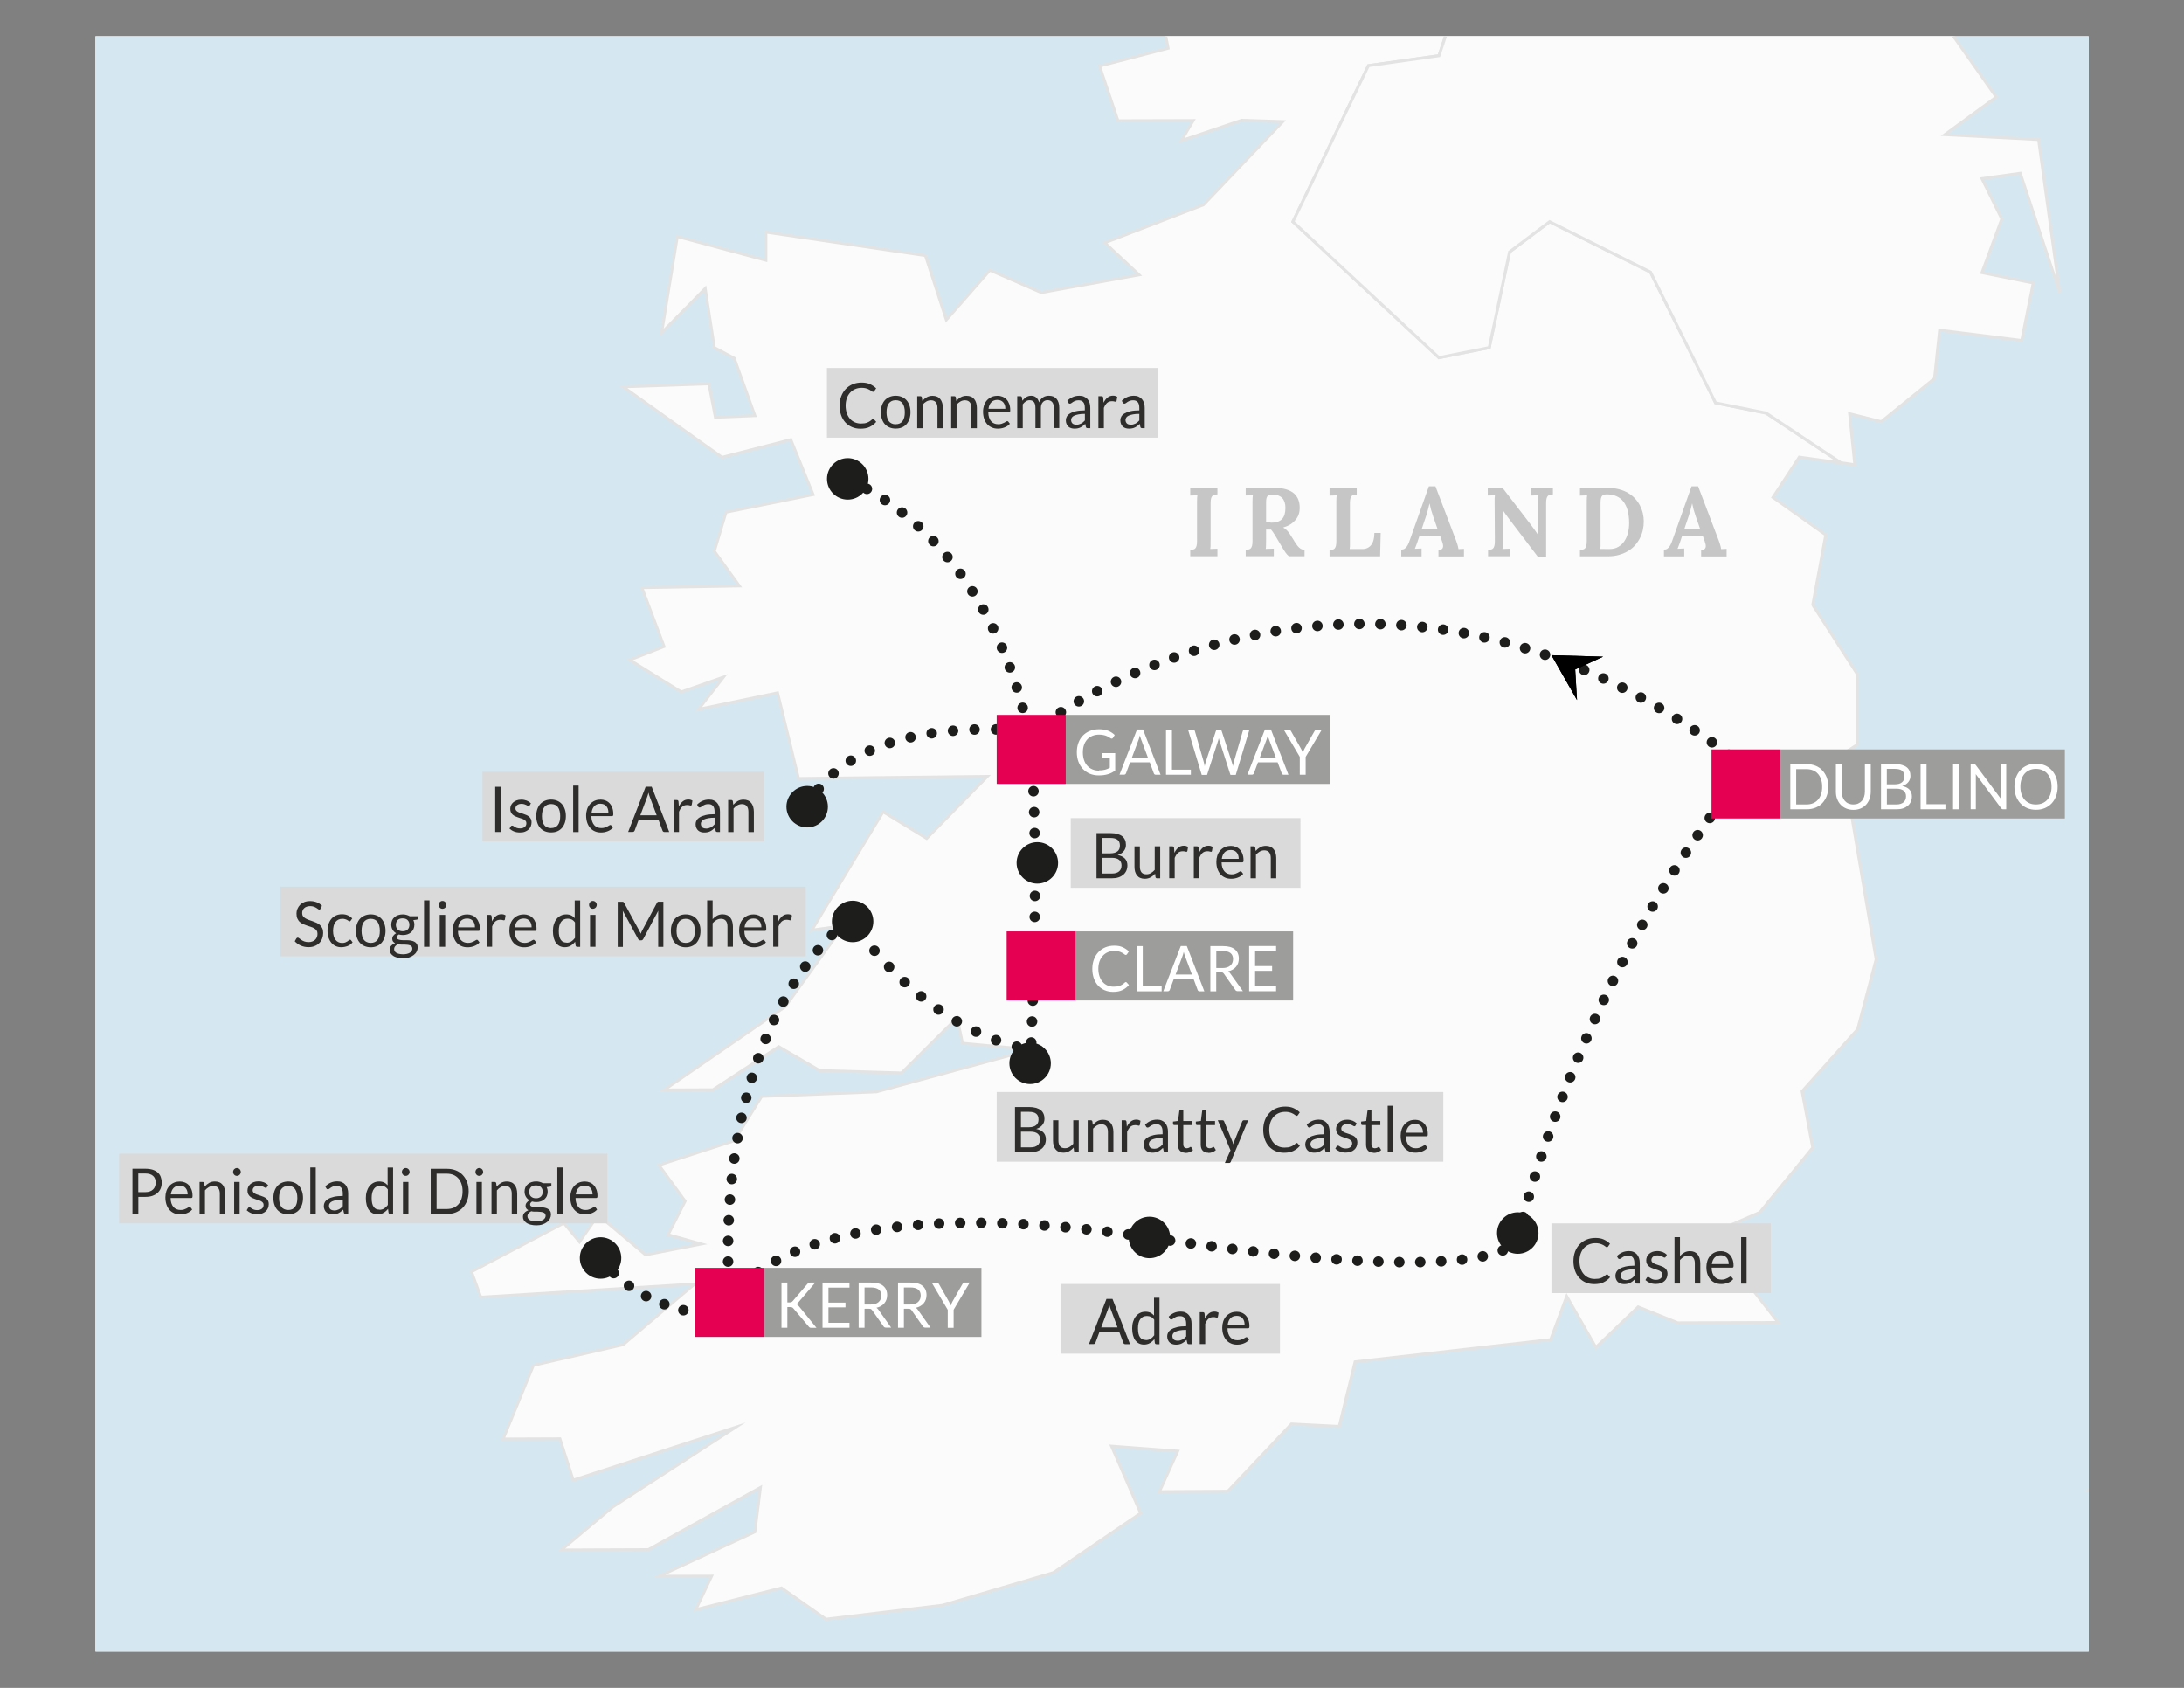 <?xml version="1.0" encoding="UTF-8"?>
<svg id="Livello_1" xmlns="http://www.w3.org/2000/svg" version="1.1" xmlns:xlink="http://www.w3.org/1999/xlink" viewBox="0 0 311.81 240.95">
  <rect x="0" y="0" width="311.81" height="240.95" fill="#808080" stroke="none"/>
  <!-- Generator: Adobe Illustrator 29.7.1, SVG Export Plug-In . SVG Version: 2.1.1 Build 8)  -->
  <defs>
    <style>
      .st0 {
        stroke-dasharray: 0 2.99;
      }

      .st0, .st1, .st2, .st3, .st4, .st5, .st6, .st7, .st8, .st9, .st10, .st11 {
        fill: none;
      }

      .st0, .st1, .st2, .st3, .st4, .st6, .st8, .st9, .st10, .st11 {
        stroke: #1d1d1b;
        stroke-linecap: round;
        stroke-linejoin: round;
        stroke-width: 1.5px;
      }

      .st12 {
        clip-path: url(#clippath-6);
      }

      .st13 {
        clip-path: url(#clippath-7);
      }

      .st14 {
        fill-rule: evenodd;
      }

      .st14, .st15 {
        fill: #fbfbfb;
      }

      .st16 {
        clip-path: url(#clippath-4);
      }

      .st1 {
        stroke-dasharray: 0 2.95;
      }

      .st2 {
        stroke-dasharray: 0 3.01;
      }

      .st17 {
        clip-path: url(#clippath-9);
      }

      .st18 {
        fill: #fff;
      }

      .st19 {
        fill: #9d9d9c;
      }

      .st3 {
        stroke-dasharray: 0 2.85;
      }

      .st20 {
        fill: #2e2d2c;
      }

      .st4 {
        stroke-dasharray: 0 2.99;
      }

      .st6 {
        stroke-dasharray: 0 3;
      }

      .st21 {
        clip-path: url(#clippath-1);
      }

      .st7 {
        stroke: #e3e3e3;
        stroke-miterlimit: 10;
        stroke-width: .42px;
      }

      .st22 {
        fill: #e50051;
      }

      .st23 {
        clip-path: url(#clippath-5);
      }

      .st24 {
        clip-path: url(#clippath-8);
      }

      .st9 {
        stroke-dasharray: 0 3.07;
      }

      .st25 {
        clip-path: url(#clippath-3);
      }

      .st26 {
        fill: #d5e8f1;
      }

      .st27 {
        fill: #1d1d1b;
      }

      .st10 {
        stroke-dasharray: 0 3.11;
      }

      .st28 {
        clip-path: url(#clippath-2);
      }

      .st11 {
        stroke-dasharray: 0 3.03;
      }

      .st29 {
        fill: #c6c6c6;
      }

      .st30 {
        fill: #dadada;
      }

      .st31 {
        clip-path: url(#clippath);
      }
    </style>
    <clipPath id="clippath">
      <rect class="st5" x="13.63" y="5.17" width="284.56" height="230.6"/>
    </clipPath>
    <clipPath id="clippath-1">
      <rect class="st5" width="311.81" height="240.95"/>
    </clipPath>
    <clipPath id="clippath-2">
      <rect class="st5" width="311.81" height="240.95"/>
    </clipPath>
    <clipPath id="clippath-3">
      <rect class="st5" width="311.81" height="240.95"/>
    </clipPath>
    <clipPath id="clippath-4">
      <rect class="st5" width="311.81" height="240.95"/>
    </clipPath>
    <clipPath id="clippath-5">
      <rect class="st5" width="311.81" height="240.95"/>
    </clipPath>
    <clipPath id="clippath-6">
      <rect class="st5" width="311.81" height="240.95"/>
    </clipPath>
    <clipPath id="clippath-7">
      <rect class="st5" width="311.81" height="240.95"/>
    </clipPath>
    <clipPath id="clippath-8">
      <rect class="st5" width="311.81" height="240.95"/>
    </clipPath>
    <clipPath id="clippath-9">
      <rect class="st5" width="311.81" height="240.95"/>
    </clipPath>
  </defs>
  <rect class="st18" x="13.63" y="5.17" width="284.56" height="230.6"/>
  <rect class="st26" x="13.63" y="5.17" width="284.56" height="230.6"/>
  <polygon class="st15" points="166.43 5.17 166.77 6.88 156.98 9.43 159.61 17.24 170.35 17.21 168.65 20.09 177.28 17.17 183.14 17.36 171.82 29.23 157.72 34.66 162.62 39.23 148.67 41.76 141.33 38.56 135.1 45.65 132.13 36.48 109.34 33.13 109.34 37.15 96.7 33.76 94.45 47.52 100.68 41.19 101.98 49.62 104.82 51.14 107.77 59.33 102.15 59.56 101.21 54.79 88.95 55.21 103.08 65.29 112.9 62.77 116.08 70.6 103.65 73.12 101.98 78.69 105.55 83.64 91.63 83.88 94.8 92.29 89.9 94.21 97.26 98.78 103.28 96.67 99.71 101.27 111.01 98.91 114 111.14 140.96 110.84 132.3 119.68 126.08 115.88 115.89 132.79 120.43 132.15 112.12 143.69 94.8 155.6 101.79 155.57 111.18 149.42 117.02 152.83 128.72 153.17 136.65 145.29 137.41 148.93 147.18 149.84 125.13 155.86 108.74 156.51 104.82 162.84 94.06 166.32 97.81 171.47 95.38 176.26 100.1 177.58 92.17 179.13 85.4 173.44 82.74 177.26 80.5 174.59 67.31 181.54 68.64 185.18 99.15 183.3 88.95 191.96 76.15 194.9 71.82 205.43 79.94 205.39 81.83 211.3 105 203.76 87.47 215.11 80.13 221.27 92.55 221.22 108.56 212.35 107.77 218.68 94.06 225.02 101.59 225 99.32 229.79 111.57 226.69 117.92 231.15 134.55 229.16 150.4 224.5 162.86 216.01 158.7 206.45 168.14 207.16 165.52 212.94 175.31 212.88 184.38 203.28 191.2 203.63 193.47 194.41 221.39 191.23 223.68 185.07 227.84 192.35 233.88 186.57 239.53 188.84 253.88 188.79 244.08 176.18 251.25 173.08 258.81 163.83 257.29 155.79 265.23 146.93 267.86 136.95 264.07 114.71 258.06 110.89 265.23 106.27 265.23 96.31 258.81 86.35 260.67 76.35 253.13 71 256.89 65.26 262.86 66.09 252.14 58.97 244.94 57.51 235.64 38.84 221.25 31.65 215.52 35.96 212.62 49.62 205.45 51.06 184.6 31.65 195.38 9.37 205.45 7.95 206.38 5.17 166.43 5.17"/>
  <g class="st31">
    <polygon class="st7" points="117.92 231.15 134.55 229.16 150.4 224.5 162.86 216.01 158.7 206.45 168.14 207.16 165.52 212.94 175.31 212.88 184.38 203.28 191.2 203.63 193.47 194.41 221.39 191.24 223.68 185.07 227.84 192.35 233.88 186.57 239.53 188.84 253.88 188.79 244.08 176.18 251.25 173.08 258.81 163.83 257.29 155.79 265.22 146.93 267.86 136.95 264.07 114.71 258.06 110.89 265.22 106.27 265.22 96.31 258.81 86.35 260.67 76.35 253.13 71 256.89 65.26 262.86 66.09 252.14 58.97 244.94 57.51 235.64 38.84 221.25 31.65 215.52 35.96 212.62 49.62 205.45 51.06 184.6 31.65 195.38 9.37 205.45 7.95 208.33 -.68 214.93 -4.29 219.72 -9.32 215.15 -8.43 225.15 -16.32 233.95 -21.3 223.44 -27.01 216.12 -33.48 219.48 -26.61 209.32 -26.56 211.03 -15.27 203.87 -4.93 204.8 -11.83 208.76 -16.62 203.87 -25.2 197.27 -23.83 201.22 -18.31 193.48 -17.9 189.36 -22.08 175.8 -18.59 175.61 -12.08 171.28 -11.88 168.07 -3.82 174.87 -.99 172.96 2.85 166.02 3.07 166.77 6.88 156.98 9.43 159.61 17.24 170.35 17.21 168.65 20.09 177.28 17.17 183.14 17.36 171.82 29.23 157.72 34.66 162.62 39.23 148.67 41.76 141.33 38.56 135.11 45.65 132.13 36.48 109.34 33.13 109.34 37.15 96.7 33.76 94.45 47.52 100.68 41.19 101.98 49.62 104.82 51.14 107.77 59.33 102.14 59.56 101.21 54.79 88.95 55.21 103.08 65.29 112.9 62.77 116.08 70.6 103.65 73.12 101.98 78.69 105.55 83.64 91.63 83.88 94.8 92.29 89.9 94.21 97.26 98.78 103.28 96.67 99.71 101.27 111.01 98.91 114 111.14 140.96 110.84 132.3 119.68 126.08 115.88 115.89 132.79 120.43 132.15 112.12 143.69 94.8 155.6 101.79 155.57 111.18 149.42 117.02 152.83 128.72 153.17 136.65 145.29 137.41 148.93 147.18 149.84 125.13 155.86 108.74 156.51 104.82 162.84 94.06 166.32 97.81 171.47 95.38 176.26 100.1 177.58 92.17 179.13 85.4 173.44 82.74 177.27 80.5 174.59 67.31 181.54 68.64 185.18 99.15 183.3 88.95 191.96 76.15 194.9 71.82 205.43 79.94 205.4 81.83 211.3 105 203.76 87.47 215.12 80.13 221.27 92.56 221.22 108.56 212.35 107.77 218.68 94.06 225.02 101.59 225 99.32 229.79 111.57 226.69 117.92 231.15"/>
    <path class="st14" d="M262.86,66.09l-10.72-7.13-7.21-1.45-9.29-18.67-14.4-7.19-5.72,4.31-2.9,13.66-7.18,1.44-20.85-19.41,10.78-22.28,10.07-1.42,2.88-8.63,6.6-3.61,4.79-5.04,9.35-1.84,3.05-3.44,5.63-.61,9.42-6.18,15.05,1.49,7.38,3.97.93,9.2,14.49,20.6-7.34,5.36,13.38.7,3.01,21.81-5.63-16.99-5.46.76,2.83,5.75-2.83,7.67,7.32,1.48-1.65,8.21-11.72-1.47-.73,6.89-7.6,6.17-4.52-1.13.74,7.28-1.95-.29h0ZM471.62-370.92l4.31-8.1,2.88,2.79-7.19,5.31ZM490.31-430.18l-2.67-4.67,6.45-6.48-3.77,11.16ZM469.63-407.15l1.08-11.89-6.61,1.64-1.79,6.11s6.99,4.14,7.32,4.14M480.59-413.81l-5.2-5.38,3.94-5.78.76-6.3,3.57,2.7.2,11.17-3.27,3.6h0ZM475.75-384.3l-3.94-7.92-11.85-.35-3.79-5.04,6.15-2.53,10.02,1.07,1.09-4.67-2.34-3.42,2.86-2.86,5.57,2.86,6.84,2.34-4.13,4.32,1.26,5.4-4.49,4.87,2.16,7.92-5.41-1.99h0ZM572.2,240.29l5.91,3.03,5.14-1.38-2.92-3.49-4.68-.08-3.45,1.91h0ZM470.17,296.95l13.19-6.93,4.89,3.62,4.91-.61-3.23,5.58v3.44l-6.56,1.16-6.8-4.93-6.39-1.32h0ZM309.13-65.41l-.78,6.71,5.5,4.55-.6-7.08-4.13-4.18h0ZM262.63-73.44l3.01-9.4,1.32,4.98-4.33,4.42h0ZM234.96-104.34l.74-7.06,7.92.54-8.66,6.52ZM247.17-114.32l8.47-10.37-2.06,7.47-6.41,2.9h0ZM267.33-133.91l4.35-4.6h-4.72l.37,4.6h0ZM257.9-146.89l3.94,7.84,3.4-3.09-2.62-5.54-4.72.78h0ZM387.09-294.47l3.96,4.17.76-4.97-4.72.8h0ZM377.12-290.81l7.34-.6,5.87,5.71-3.61,4.22,10.74-.99-.21,7.45-5.09-3.23-9.23,1.19-.54-7.1-2.08,5.95-3.2-3.61v-8.98h0ZM376.37-274.37l5.45,8.58,2.08-4.59-3.2-4.98-4.33.98h0ZM234.16-214.49l4.33-3.45-5.26-5.53,5.44-6.91,10.39,4.75-2.45-7.46,22.24-15.77,1.47,12.82-8.48,7.86-2.8,7.28,3.01,2.27-6.22,8.83-8.66-2.24-8.49,1.38-4.52-3.81h0ZM233.6-200.33l6.23,4.75,10.94-9.63-7.75-3.23-4.13,2.13-1.89,4.06-3.4,1.91h0ZM231.37-184.63l-8.68,2.12-6.8-6.84,3.79-2.14,12.24,1.29-.56,5.57ZM226.49-173.33l-6.24-2.48v-3.05l8.83-1.38-2.58,6.91h0ZM217.62-149.21l2.23,6.13-6.56,4.03.35-5.18,3.97-4.98h0ZM226.1-152.49l-1.91-8.2,2.49-4.63-.96-5.91-5.09-.95.37,5.74-2.62,6.13,1.88,6.51,5.85,1.3h-.01ZM275.04-146.58l-.74-9.54-11.49,1.19-6.6-11.81,1.32-3.09-3.55-2.67-.41,3.65-9.03-6.65,3.74-3.65,3.4,2.26-.56-8.6,10.54,7.23-1.12-11.07,4.91-2.32,5.07,8.58-1.13,16.63,10,5.33,5.63-1.17,3.61,2.66-6.78,3.88-2.84,8.58-3.96.58h-.01ZM259.62-93.15l18.26-4.09.74,2.86,8.7-6.52-3.61-8.01-6.22-.95-7.9-8.95-9.05,6.36,12.82,6.25-7.19,3.85,1.91,3.05-8.47,6.15h0ZM273.55-58.57l-3.4-8.99,16.96-15.72-7.54,16.67-6.02,8.05ZM260.92-46.11l10.16-6.13-4.12-16.07-14.16,5.8.22,12.62,9.03-5.76-1.13,9.55h0ZM297.47-47.95l2.43,14.31,9.42,3.81,2.83-9.8-6.75-13.93-7.93,5.61h0ZM330.43,115.8l13.54,6.86,11.65-9.23-8.44.99-3.94-8.19-10.39,1.36s-2.64,7.86-2.43,8.23h0ZM320.99,63.07l3.79-12.84,16.16-14.01-1.67,8.42,1.88,5.15-11.84,11.91-8.32,1.37h0ZM302.24,346.26l5.3-5-2.27-3.85,4.91-6.54,2.35,3.05,6.04-5.74,3.94-.03,3.03-7.28,9.23,2.45,7.14-3.27,5.87.94,4.13-2.33,4.14,5.53,4.91-.38,6.78,5.68,7.92-.41-1.54-5.17,6.23-2.88,1.71-4.79-1.71-8.58,5.48-5.39,4.53-.61,1.84-3.44,17.72-4.09,9.24.72,10.7,7.41,3.98-1.54,11.67.52,6.22,2.27,3.01-7.46,10.74-5.41,7.34,2.07,10.39-6.94,7.3,1.71,3.79-.59,5.09-3.83,1.5,3.81,6.22,3.61,7.1-4.82,16.24-.26,10.19-2.14,9.77,3.23,4.91.92,7.34-5.97,8.12-1.57,7.14-6.73,4.91-.4,5.07,1.13-1.13-5.54,11.52-7.88,7.15-1.55.56-7.29-2.08-5.14,2.25-5.96-12.99.44-9.23,3.49-5.31.94-8.62-3.11-3.2-.83,2.97-2.77,2.64-.39.82-1.73-7.82-1.96-6.75,2.49,9.44-6.61,6.28.65,7.67-3.7-2.25-6.49-7.53.02,5.63-5,4.14-4.05,4.55,3.83,6.95-5,2.83-4.4-3.4-.74,2.25-3.45-8.08-.93,3.19-5.39,5.07,1.34,1.52,3.81,5.85-7.66,5.63-2.33.92-14.38,5.3-13.46-4.16-5.35-2.27-12.28-16.61-12.96-23.04-1.06-14.36.44-1.12,10.74-3.79,6.15-7.56-8.42-9.07-2.25,14.36-14.25v-8.84l-11.33-18.36-4.53-.74-9.92-5.82-4.16-7.04-5.09.99-3.57,1.15-6.02-2.08-3.58.02,6.79-1.75,4.35,1.13,7.34-1.56,4.52,2.08,3.96,4.01,5.07-1,4.91,1.13-13.4-16.57-6.17-8.02,3.92-6.32,3.57-1.36-6.58-3.61-2.86-4.98-2.77-.35-7.86-14.39-11.71-6.09-16.59-3.77-.78-6.52-3.77-2.26-5.31-18.03-6-9.93-4.18-23.02-4.94-7.66-4.49.04-13.97-20.66-8.32-1.88-6.39-5.35-10.59-4.18-4.16,3.87-8.29,5.39-11.71-3.77-5.58.76-9.42-3.03-2.86-5.14,5.67,2.84,11.32.91,9.4-3.1,2.83-7.46,9.61.34,8.66-6.56-8.84-4.14-.57-5.14-3.55-2.88-12.26,6.56-2.04-2.47,9.38-6.95,11.32.73,6.58-5.77,1.15-5.17,4.53-2.9,6.56-12.82,4.16-5.97-.57-4.18,4.72-8.64-1.71-3.05,4.14-11.86,7.92-6.75v-7.66l-11.68-10.65-2.45,1.91-19.94.65-12.24-2.24-3.58,2.5-6.04.03-7.53-2.65-5.3.22-.74,2.67-7.51,2.32-8.1,4.44-3.23-.18-5.44,4.42-1.69-1.72,7.34-8.45,7.73-12.48-5.63,3.1-7.01-2.66,4.16-2.67,1.51-5.76,19.4-14.6,5.65-9.59,6.58-2.34,3.23-8.62-3.42-3.8,3.77-6.14-.35-3.83-9.81.04-3.94,4.24-6.23-1.9-9.42,4.24-8.66-.91-7.36,3.09-4.16.04-4.33,4.03.96-4.4-3.97-1.69-8.09,7.1,2.45-6.32-11.13-5.13-1.88,6.88-3.75,2.88,1.12,6.33-2.23.21.37,7.82-8.1,1.77,3.94,6.67-3.4,6.72-3.96.2,9.59,8.56,3.44,6.11-9.79-4.92-3.61,3.09-7.14-4.77-.39,3.45,1.9,4.57-2.25,3.45-3.77-7.46-3.4,7.88,3.77,4.21-3.05,4.02,5.85,6.66,5.65.17-6.6,2.51-6.79-3.79,1.52,10.91-.18,3.62,12.43-1.96-8.1,4.04-.89,2.27,2.64,1.59,7.86-2.87-1.89,2,3.19,3.99-5.82-2.35-2.35,1.52-1.69,5.35,3.23,2.26-4.72.79-3.01,4.56,5.41,1.88,1.26,4.2-8.9-3.4-1.69,5.89,3.55,2.45-2.04,3.92-4.24,3.07-8.66.21-3.79,3.91,3.27,2.1,7.41-.54,4.98,1.54-1.13,2.17-5.7.03,7.69,7.23,2.43-.96,3.96,4.2,20.12-20.37-3.16,6.13,2.97,1.91-5.98,2.12-4.91,11.68.54,2.86-6.17,11.91,2.6,1.52-5.27,14.16,1.32,9.18-3.75,5.35,2.81,4.58,3.61-1.72-6.41,10.15-1.11,14.16-4.72,4.61.34,3.48,10.61-.05-1.52-7.27,4.48-10.54-.35-6.49,5.45-6.72-4.13-17.6,3.97-.04,12.41-14.94-9.42,14.18-1.09,10.33,3.55,2.66.78-6.11,6.19-5.18,2.82,9.55,5.09-11.49-1.13-8.04,4.14-2.14-1.69,10.34,10.54,7.99-9.05-2.45-3.16,13.21,2.05,9.75,5.44,1.32,3.21,8.6-8.12,8.25-8.18,21.44,1.9,9.59-7.15-4.55.39,10.35,9.77,13.77-3.01-12.63,6.82-1.96,17.39,12.59.35-9.96-7.17-5.74,4.52-1.17,14.01,8.77,9.8-1.6v-4.2l9.09.37,2.64-8.48,24.54,1.06-16.2,4.28-9.87,28.05,12.1,21.81,6.04-3.48v11.51l7.93-9.61,9.81,1.47-3.38,11.92,3.01,1.91-9.77,7.67,3.01,13.38-5.26,10.16,6,7.77,7.17,6.29,5.84.57-3.94,2.88-6.6.43-5.65-8.05-5.48,2.14,4.52,7.84,4.89,3.03-7.69-1.67-6.21-6.3-15.85,5.02-7.17-1.09-16.35,8.09-8.47,11.89-11.85,7.49-5.09,7.28,7.53-1.35,3.79,1.32,1.08-4.39,16.81-4.48-1.52,8.81,5.85,6.09-6.22,4.62,3.55,6.67,3.98.93-10.93,20.9-7.92,2.7-7.93,5.97-3.92.21-10.2,6.35-7.3.02-11.88,7.72,9.38,1.32.57,6.86-6.76,3.29,12.02,2.06-2.97,2.88,4.7,2.66,6.76-1.93,7.93-4.84,12.79-4.23,1.15,5.9,10.16,2.44-8.31,2.32-.93,4.79,13.92.31v-2.67l6.99-1.93,7.15,8.19,6.41,7.62,16.02-.24,3.75-6.33,7.53-3.29,10.37-3.88,3.97-5.74,8.64-4.04-11.88,13.82-11.85,11.33-.56,13.37-8.12-.31-6.37,2.31-7.38-4-20.7-2.19-14.68,3.88.18,7.44-6.23,5.96-8.1.04-1.36,17.01-8.62,7.88-2.26,4.43-9.59,1.73-2.47,9.77-4.13.03-2.29,5.15-11.65,8.47-5.3-1.9-8.08,5.8v7.45l8.86.52.37-6.69,10.7,2.82,4.42,7.86-.05-.05Z"/>
    <path class="st7" d="M262.86,66.09l-10.72-7.13-7.21-1.45-9.29-18.67-14.4-7.19-5.72,4.31-2.9,13.66-7.18,1.44-20.85-19.41,10.78-22.28,10.07-1.42,2.88-8.63,6.6-3.61,4.79-5.04,9.35-1.84,3.05-3.44,5.63-.61,9.42-6.18,15.05,1.49,7.38,3.97.93,9.2,14.49,20.6-7.34,5.36,13.38.7,3.01,21.81-5.63-16.99-5.46.76,2.83,5.75-2.83,7.67,7.32,1.48-1.65,8.21-11.72-1.47-.73,6.89-7.6,6.17-4.52-1.13.74,7.28-1.95-.29h0ZM471.62-370.92l4.31-8.1,2.88,2.79-7.19,5.31ZM490.31-430.18l-2.67-4.67,6.45-6.48-3.77,11.16ZM469.63-407.15l1.08-11.89-6.61,1.64-1.79,6.11s6.99,4.14,7.32,4.14ZM480.59-413.81l-5.2-5.38,3.94-5.78.76-6.3,3.57,2.7.2,11.17-3.27,3.6h0ZM475.75-384.3l-3.94-7.92-11.85-.35-3.79-5.04,6.15-2.53,10.02,1.07,1.09-4.67-2.34-3.42,2.86-2.86,5.57,2.86,6.84,2.34-4.13,4.32,1.26,5.4-4.49,4.87,2.16,7.92-5.41-1.99h0ZM572.2,240.29l5.91,3.03,5.14-1.38-2.92-3.49-4.68-.08-3.45,1.91h0ZM470.17,296.95l13.19-6.93,4.89,3.62,4.91-.61-3.23,5.58v3.44l-6.56,1.16-6.8-4.93-6.39-1.32h0ZM309.13-65.41l-.78,6.71,5.5,4.55-.6-7.08-4.13-4.18h0ZM262.63-73.44l3.01-9.4,1.32,4.98-4.33,4.42h0ZM234.96-104.34l.74-7.06,7.92.54-8.66,6.52ZM247.17-114.32l8.47-10.37-2.06,7.47-6.41,2.9h0ZM267.33-133.91l4.35-4.6h-4.72l.37,4.6h0ZM257.9-146.89l3.94,7.84,3.4-3.09-2.62-5.54-4.72.78h0ZM387.09-294.47l3.96,4.17.76-4.97-4.72.8h0ZM377.12-290.81l7.34-.6,5.87,5.71-3.61,4.22,10.74-.99-.21,7.45-5.09-3.23-9.23,1.19-.54-7.1-2.08,5.95-3.2-3.61v-8.98h0ZM376.37-274.37l5.45,8.58,2.08-4.59-3.2-4.98-4.33.98h0ZM234.16-214.49l4.33-3.45-5.26-5.53,5.44-6.91,10.39,4.75-2.45-7.46,22.24-15.77,1.47,12.82-8.48,7.86-2.8,7.28,3.01,2.27-6.22,8.83-8.66-2.24-8.49,1.38-4.52-3.81h0ZM233.6-200.33l6.23,4.75,10.94-9.63-7.75-3.23-4.13,2.13-1.89,4.06-3.4,1.91h0ZM231.37-184.63l-8.68,2.12-6.8-6.84,3.79-2.14,12.24,1.29-.56,5.57ZM226.49-173.33l-6.24-2.48v-3.05l8.83-1.38-2.58,6.91h0ZM217.62-149.21l2.23,6.13-6.56,4.03.35-5.18,3.97-4.98h0ZM226.1-152.49l-1.91-8.2,2.49-4.63-.96-5.91-5.09-.95.37,5.74-2.62,6.13,1.88,6.51,5.85,1.3h-.01ZM275.04-146.58l-.74-9.54-11.49,1.19-6.6-11.81,1.32-3.09-3.55-2.67-.41,3.65-9.03-6.65,3.74-3.65,3.4,2.26-.56-8.6,10.54,7.23-1.12-11.07,4.91-2.32,5.07,8.58-1.13,16.63,10,5.33,5.63-1.17,3.61,2.66-6.78,3.88-2.84,8.58-3.96.58h-.01ZM259.62-93.15l18.26-4.09.74,2.86,8.7-6.52-3.61-8.01-6.22-.95-7.9-8.95-9.05,6.36,12.82,6.25-7.19,3.85,1.91,3.05-8.47,6.15h0ZM273.55-58.57l-3.4-8.99,16.96-15.72-7.54,16.67-6.02,8.05ZM260.92-46.11l10.16-6.13-4.12-16.07-14.16,5.8.22,12.62,9.03-5.76-1.13,9.55h0ZM297.47-47.95l2.43,14.31,9.42,3.81,2.83-9.8-6.75-13.93-7.93,5.61h0ZM330.43,115.8l13.54,6.86,11.65-9.23-8.44.99-3.94-8.19-10.39,1.36s-2.64,7.86-2.43,8.23h0ZM320.99,63.07l3.79-12.84,16.16-14.01-1.67,8.42,1.88,5.15-11.84,11.91-8.32,1.37h0ZM302.24,346.26l5.3-5-2.27-3.85,4.91-6.54,2.35,3.05,6.04-5.74,3.94-.03,3.03-7.28,9.23,2.45,7.14-3.27,5.87.94,4.13-2.33,4.14,5.53,4.91-.38,6.78,5.68,7.92-.41-1.54-5.17,6.23-2.88,1.71-4.79-1.71-8.58,5.48-5.39,4.53-.61,1.84-3.44,17.72-4.09,9.24.72,10.7,7.41,3.98-1.54,11.67.52,6.22,2.27,3.01-7.46,10.74-5.41,7.34,2.07,10.39-6.94,7.3,1.71,3.79-.59,5.09-3.83,1.5,3.81,6.22,3.61,7.1-4.82,16.24-.26,10.19-2.14,9.77,3.23,4.91.92,7.34-5.97,8.12-1.57,7.14-6.73,4.91-.4,5.07,1.13-1.13-5.54,11.52-7.88,7.15-1.55.56-7.29-2.08-5.14,2.25-5.96-12.99.44-9.23,3.49-5.31.94-8.62-3.11-3.2-.83,2.97-2.77,2.64-.39.82-1.73-7.82-1.96-6.75,2.49,9.44-6.61,6.28.65,7.67-3.7-2.25-6.49-7.53.02,5.63-5,4.14-4.05,4.55,3.83,6.95-5,2.83-4.4-3.4-.74,2.25-3.45-8.08-.93,3.19-5.39,5.07,1.34,1.52,3.81,5.85-7.66,5.63-2.33.92-14.38,5.3-13.46-4.16-5.35-2.27-12.28-16.61-12.96-23.04-1.06-14.36.44-1.12,10.74-3.79,6.15-7.56-8.42-9.07-2.25,14.36-14.25v-8.84l-11.33-18.36-4.53-.74-9.92-5.82-4.16-7.04-5.09.99-3.57,1.15-6.02-2.08-3.58.02,6.79-1.75,4.35,1.13,7.34-1.56,4.52,2.08,3.96,4.01,5.07-1,4.91,1.13-13.4-16.57-6.17-8.02,3.92-6.32,3.57-1.36-6.58-3.61-2.86-4.98-2.77-.35-7.86-14.39-11.71-6.09-16.59-3.77-.78-6.52-3.77-2.26-5.31-18.03-6-9.93-4.18-23.02-4.94-7.66-4.49.04-13.97-20.66-8.32-1.88-6.39-5.35-10.59-4.18-4.16,3.87-8.29,5.39-11.71-3.77-5.58.76-9.42-3.03-2.86-5.14,5.67,2.84,11.32.91,9.4-3.1,2.83-7.46,9.61.34,8.66-6.56-8.84-4.14-.57-5.14-3.55-2.88-12.26,6.56-2.04-2.47,9.38-6.95,11.32.73,6.58-5.77,1.15-5.17,4.53-2.9,6.56-12.82,4.16-5.97-.57-4.18,4.72-8.64-1.71-3.05,4.14-11.86,7.92-6.75v-7.66l-11.68-10.65-2.45,1.91-19.94.65-12.24-2.24-3.58,2.5-6.04.03-7.53-2.65-5.3.22-.74,2.67-7.51,2.32-8.1,4.44-3.23-.18-5.44,4.42-1.69-1.72,7.34-8.45,7.73-12.48-5.63,3.1-7.01-2.66,4.16-2.67,1.51-5.76,19.4-14.6,5.65-9.59,6.58-2.34,3.23-8.62-3.42-3.8,3.77-6.14-.35-3.83-9.81.04-3.94,4.24-6.23-1.9-9.42,4.24-8.66-.91-7.36,3.09-4.16.04-4.33,4.03.96-4.4-3.97-1.69-8.09,7.1,2.45-6.32-11.13-5.13-1.88,6.88-3.75,2.88,1.12,6.33-2.23.21.37,7.82-8.1,1.77,3.94,6.67-3.4,6.72-3.96.2,9.59,8.56,3.44,6.11-9.79-4.92-3.61,3.09-7.14-4.77-.39,3.45,1.9,4.57-2.25,3.45-3.77-7.46-3.4,7.88,3.77,4.21-3.05,4.02,5.85,6.66,5.65.17-6.6,2.51-6.79-3.79,1.52,10.91-.18,3.62,12.43-1.96-8.1,4.04-.89,2.27,2.64,1.59,7.86-2.87-1.89,2,3.19,3.99-5.82-2.35-2.35,1.52-1.69,5.35,3.23,2.26-4.72.79-3.01,4.56,5.41,1.88,1.26,4.2-8.9-3.4-1.69,5.89,3.55,2.45-2.04,3.92-4.24,3.07-8.66.21-3.79,3.91,3.27,2.1,7.41-.54,4.98,1.54-1.13,2.17-5.7.03,7.69,7.23,2.43-.96,3.96,4.2,20.12-20.37-3.16,6.13,2.97,1.91-5.98,2.12-4.91,11.68.54,2.86-6.17,11.91,2.6,1.52-5.27,14.16,1.32,9.18-3.75,5.35,2.81,4.58,3.61-1.72-6.41,10.15-1.11,14.16-4.72,4.61.34,3.48,10.61-.05-1.52-7.27,4.48-10.54-.35-6.49,5.45-6.72-4.13-17.6,3.97-.04,12.41-14.94-9.42,14.18-1.09,10.33,3.55,2.66.78-6.11,6.19-5.18,2.82,9.55,5.09-11.49-1.13-8.04,4.14-2.14-1.69,10.34,10.54,7.99-9.05-2.45-3.16,13.21,2.05,9.75,5.44,1.32,3.21,8.6-8.12,8.25-8.18,21.44,1.9,9.59-7.15-4.55.39,10.35,9.77,13.77-3.01-12.63,6.82-1.96,17.39,12.59.35-9.96-7.17-5.74,4.52-1.17,14.01,8.77,9.8-1.6v-4.2l9.09.37,2.64-8.48,24.54,1.06-16.2,4.28-9.87,28.05,12.1,21.81,6.04-3.48v11.51l7.93-9.61,9.81,1.47-3.38,11.92,3.01,1.91-9.77,7.67,3.01,13.38-5.26,10.16,6,7.77,7.17,6.29,5.84.57-3.94,2.88-6.6.43-5.65-8.05-5.48,2.14,4.52,7.84,4.89,3.03-7.69-1.67-6.21-6.3-15.85,5.02-7.17-1.09-16.35,8.09-8.47,11.89-11.85,7.49-5.09,7.28,7.53-1.35,3.79,1.32,1.08-4.39,16.81-4.48-1.52,8.81,5.85,6.09-6.22,4.62,3.55,6.67,3.98.93-10.93,20.9-7.92,2.7-7.93,5.97-3.92.21-10.2,6.35-7.3.02-11.88,7.72,9.38,1.32.57,6.86-6.76,3.29,12.02,2.06-2.97,2.88,4.7,2.66,6.76-1.93,7.93-4.84,12.79-4.23,1.15,5.9,10.16,2.44-8.31,2.32-.93,4.79,13.92.31v-2.67l6.99-1.93,7.15,8.19,6.41,7.62,16.02-.24,3.75-6.33,7.53-3.29,10.37-3.88,3.97-5.74,8.64-4.04-11.88,13.82-11.85,11.33-.56,13.37-8.12-.31-6.37,2.31-7.38-4-20.7-2.19-14.68,3.88.18,7.44-6.23,5.96-8.1.04-1.36,17.01-8.62,7.88-2.26,4.43-9.59,1.73-2.47,9.77-4.13.03-2.29,5.15-11.65,8.47-5.3-1.9-8.08,5.8v7.45l8.86.52.37-6.69,10.7,2.82,4.42,7.86-.05-.05Z"/>
  </g>
  <g class="st21">
    <path class="st0" d="M147.42,109.96c.28,5.34.68,17.83-.13,37.36"/>
    <path class="st8" d="M147.23,148.82h0M147.23,106.98h0"/>
    <path class="st2" d="M105.95,183.53c4.3-4.37,17.87-12.7,56.67-7.1"/>
    <path class="st4" d="M167.06,177.09c36.69,5.32,46.25,2.54,48.75.72"/>
    <path class="st2" d="M217.44,173.73c2.42-8.93,10.99-36.74,29.38-60.63"/>
    <path class="st8" d="M247.75,111.91h0M216.69,176.65h0M164.11,176.65h0M104.14,185.92h0"/>
    <path class="st11" d="M146.71,103.99c-1.53-7.28-7.04-25.99-24.32-34.96"/>
    <path class="st8" d="M121.03,68.35h0M147.23,106.98h0"/>
    <path class="st10" d="M145.17,149.42c-4.72-1.19-14.17-5.04-23.23-17.37"/>
    <path class="st8" d="M121.03,130.79h0M148.23,149.95h0"/>
    <path class="st9" d="M142.2,104.13c-6.22-.16-20.26.55-26.19,9.69"/>
    <path class="st8" d="M115.24,115.15h0M145.26,104.32h0"/>
    <path class="st6" d="M151.46,101.67c10.28-6.56,51.12-28.23,96.64,7.03"/>
    <path class="st8" d="M249.28,109.63h0M148.98,103.36h0"/>
    <path class="st1" d="M118.77,133.48c-4.92,4.88-16.19,19.6-14.7,50.98"/>
    <path class="st8" d="M104.14,185.92h0M120.98,131.54h0"/>
    <path class="st3" d="M100.35,187.63c-3.55-.58-9.67-2.23-13.73-6.94"/>
    <path class="st8" d="M85.74,179.58h0M103.18,187.94h0"/>
  </g>
  <polygon points="228.88 93.74 224.89 95.57 225.15 99.94 221.5 93.53 228.88 93.74"/>
  <polygon points="228.88 93.74 224.89 95.57 225.15 99.94 221.5 93.53 228.88 93.74"/>
  <g>
    <path class="st29" d="M172.83,77.13c0,.13,0,.25,0,.37s0,.24,0,.35c0,.11,0,.21-.02.3s-.01.17-.02.22l1.02-.04v1.08h-3.88v-.92c.15,0,.29-.02.41-.04s.22-.07.3-.15c.08-.08.14-.2.19-.36.04-.16.07-.38.07-.66v-5.34c0-.13,0-.25,0-.37,0-.12,0-.24.01-.35,0-.11,0-.21.02-.3,0-.09.01-.17.02-.22l-1.02.04v-1.08h3.88v.92c-.15,0-.29.02-.41.05-.12.02-.22.07-.3.15-.08.08-.14.2-.19.35-.04.16-.07.38-.07.66v5.34Z"/>
    <path class="st29" d="M184.74,77.19c.15.23.28.43.4.59.12.16.23.3.35.4.11.1.23.18.35.23.12.05.26.08.41.08v.92h-2.23c-.16-.12-.32-.29-.48-.52-.16-.23-.33-.49-.51-.8l-.99-1.67c-.11-.19-.22-.35-.31-.48-.09-.13-.18-.24-.26-.34-.08,0-.14,0-.2,0h-.33c-.06,0-.12,0-.18,0v1.5c0,.25,0,.5-.01.73,0,.23-.02.41-.04.53l1.15-.04v1.08h-4.01v-.92c.15,0,.29-.02.41-.04s.22-.07.3-.15c.08-.08.14-.2.19-.36.04-.16.07-.38.07-.66v-5.34c0-.13,0-.25,0-.37,0-.12,0-.24.01-.35,0-.11,0-.21.02-.3,0-.09.01-.17.02-.22l-1.02.04v-1.08l3.85-.03c.59,0,1.12.05,1.59.15.47.1.88.26,1.22.49.34.23.6.53.78.9s.27.82.27,1.35c0,.31-.04.61-.14.9s-.24.55-.44.79c-.2.24-.44.46-.74.65-.3.19-.65.34-1.05.46h0c.17.08.33.2.5.36.17.16.31.34.43.52l.63.99ZM181.42,74.62c.37,0,.69-.04.96-.13.26-.08.48-.21.65-.39s.29-.39.37-.66c.08-.26.12-.57.12-.93,0-.3-.03-.55-.1-.77s-.15-.39-.26-.53c-.11-.14-.23-.25-.36-.33-.13-.08-.27-.14-.41-.19-.14-.04-.27-.07-.39-.08-.12-.01-.23-.02-.33-.02-.15,0-.27.01-.39.03-.11.02-.21.07-.28.15s-.14.19-.18.33c-.04.15-.06.34-.06.59v2.86c.11.01.21.02.32.03.11,0,.22.01.34.01Z"/>
    <path class="st29" d="M189.82,79.42v-.91c.15,0,.29-.02.41-.04s.22-.07.3-.15c.08-.08.14-.2.19-.36.04-.16.07-.38.07-.66v-5.35c0-.13,0-.25,0-.37,0-.12,0-.24.01-.35,0-.11,0-.21.02-.3,0-.09.01-.17.02-.22l-1.02.04v-1.08h3.88v.92c-.15,0-.29.02-.41.05-.12.02-.22.07-.3.15-.08.08-.14.2-.19.35-.04.16-.07.38-.07.66v5.35c0,.13,0,.25,0,.37,0,.12,0,.23,0,.34,0,.11,0,.21-.02.3,0,.09-.01.16-.02.22h1.82c.53,0,.95-.2,1.25-.58.3-.38.46-.95.46-1.72h.9l-.08,3.34h-7.21Z"/>
    <path class="st29" d="M205.58,76.5l-2.94.05-.22.66c-.02.06-.05.14-.08.24-.03.1-.07.2-.11.3-.04.11-.08.21-.12.31s-.08.19-.11.28l.96-.04v1.12h-2.9v-.96c.19,0,.35-.04.48-.13s.24-.21.34-.35c.1-.15.18-.31.26-.51.08-.19.15-.39.22-.6l2.64-7.45h.94l2.89,7.6c.03.07.06.16.1.27.04.11.08.23.12.36.04.13.07.26.11.39.03.13.05.25.07.35l.78-.04v1.08h-3.64v-.92c.24,0,.41-.05.51-.15.1-.1.15-.23.15-.4,0-.1-.01-.2-.04-.32s-.06-.24-.11-.37l-.27-.76ZM202.99,75.52h2.25l-.61-1.75c-.12-.34-.22-.68-.32-1.01-.09-.33-.16-.63-.21-.89h-.01c-.04.16-.09.4-.17.71-.08.31-.18.69-.33,1.13l-.61,1.81Z"/>
    <path class="st29" d="M220.76,79.55h-1.15l-4.33-5.7c-.23-.3-.47-.65-.74-1.04h-.01l.02,4.32c0,.13,0,.25,0,.37,0,.12,0,.24,0,.35,0,.11,0,.21-.02.3,0,.09-.01.17-.02.22l1.02-.04v1.08h-3.08v-.92c.15,0,.29-.02.41-.04s.22-.07.3-.15c.08-.08.14-.2.19-.36.04-.16.07-.38.07-.66l-.03-5.34c0-.13,0-.25,0-.37s0-.24,0-.35c0-.11,0-.21.02-.3s.01-.17.02-.22l-1.02.04v-1.08h2.12l4.13,5.38c.23.3.42.56.56.77.15.22.27.4.38.56h.01v-4.43c0-.13,0-.25,0-.37s0-.24,0-.35c0-.11,0-.21.02-.3s.01-.17.02-.22l-1.02.04v-1.08h3.08v.92c-.15,0-.29.02-.41.05-.12.02-.22.07-.3.15-.08.08-.14.2-.19.35-.04.16-.07.38-.07.66v7.77Z"/>
    <path class="st29" d="M225.58,69.66h3.94c.59-.01,1.13.05,1.62.18s.92.3,1.3.53.72.49,1,.8c.28.31.52.64.7,1,.18.36.32.73.41,1.12.09.39.13.77.13,1.16s-.04.76-.12,1.15c-.08.39-.21.77-.39,1.14-.18.37-.41.72-.68,1.04s-.61.61-1,.85c-.39.24-.83.43-1.34.58s-1.07.21-1.7.21h-3.88v-.92c.15,0,.29-.02.41-.05.12-.02.22-.07.3-.15.08-.08.14-.19.19-.35.04-.16.07-.38.07-.66v-5.34c0-.13,0-.25,0-.37,0-.12,0-.24.01-.35,0-.11,0-.21.02-.3,0-.09.01-.17.02-.22l-1.02.04v-1.08ZM229.5,70.57c-.17,0-.31,0-.44.03-.13.02-.23.07-.31.16-.08.08-.14.2-.18.36-.04.16-.06.37-.06.64v5.37c0,.13,0,.25,0,.37s0,.24,0,.35c0,.11,0,.21-.02.3s-.01.17-.02.22c.07,0,.16,0,.27,0s.23,0,.36,0c.13,0,.25,0,.37.01.12,0,.22,0,.3,0,.49,0,.92-.1,1.27-.31.35-.21.65-.48.87-.82.23-.34.4-.73.51-1.17.11-.44.17-.89.17-1.35,0-.71-.07-1.33-.21-1.85-.14-.52-.35-.94-.61-1.28-.27-.34-.59-.59-.97-.76s-.8-.26-1.27-.27Z"/>
    <path class="st29" d="M243.08,76.5l-2.94.05-.22.66c-.02.06-.05.14-.08.24-.03.1-.07.2-.11.3-.04.11-.08.21-.12.31s-.08.19-.11.28l.96-.04v1.12h-2.9v-.96c.19,0,.35-.04.48-.13s.24-.21.34-.35c.1-.15.18-.31.26-.51.08-.19.15-.39.22-.6l2.64-7.45h.94l2.89,7.6c.03.07.06.16.1.27.04.11.08.23.12.36.04.13.07.26.11.39.03.13.05.25.07.35l.78-.04v1.08h-3.64v-.92c.24,0,.41-.05.51-.15.1-.1.15-.23.15-.4,0-.1-.01-.2-.04-.32s-.06-.24-.11-.37l-.27-.76ZM240.48,75.52h2.25l-.61-1.75c-.12-.34-.22-.68-.32-1.01-.09-.33-.16-.63-.21-.89h-.01c-.04.16-.09.4-.17.71-.08.31-.18.69-.33,1.13l-.61,1.81Z"/>
  </g>
  <g class="st28">
    <path class="st27" d="M85.74,182.54c1.64,0,2.96-1.33,2.96-2.96s-1.33-2.96-2.96-2.96-2.96,1.33-2.96,2.96,1.33,2.96,2.96,2.96"/>
  </g>
  <rect class="st19" x="109.07" y="180.99" width="31.05" height="9.86"/>
  <g>
    <path class="st18" d="M112.41,185.92h.32c.11,0,.2-.01.26-.04s.13-.08.19-.15l2.08-2.43c.06-.08.13-.13.19-.16s.14-.05.23-.05h.72l-2.38,2.78c-.06.07-.12.13-.17.18-.05.05-.11.09-.17.12.08.03.15.07.21.12s.12.12.19.2l2.49,3.06h-.73c-.06,0-.1,0-.14-.01-.04,0-.07-.02-.1-.04-.03-.01-.05-.03-.08-.06-.02-.02-.05-.05-.07-.08l-2.16-2.56s-.06-.07-.09-.09c-.03-.03-.06-.05-.1-.07-.04-.02-.08-.03-.13-.04-.05,0-.11-.01-.18-.01h-.38v2.95h-.84v-6.45h.84v2.83Z"/>
    <path class="st18" d="M121.28,183.1v.71h-3v2.14h2.43v.68h-2.43v2.2h3v.71h-3.85v-6.45h3.85Z"/>
    <path class="st18" d="M123.43,186.85v2.69h-.84v-6.45h1.77c.4,0,.74.04,1.03.12.29.08.53.2.71.36.19.16.33.34.42.56s.14.47.14.74c0,.23-.03.44-.1.64-.07.2-.17.38-.3.53-.13.16-.29.29-.48.4-.19.11-.41.2-.65.25.1.06.2.15.28.27l1.82,2.56h-.75c-.15,0-.27-.06-.34-.18l-1.62-2.3c-.05-.07-.1-.12-.16-.16s-.15-.05-.26-.05h-.64ZM123.43,186.22h.89c.25,0,.46-.03.65-.09.19-.06.34-.15.47-.26s.22-.25.29-.4c.06-.16.1-.33.1-.52,0-.38-.12-.67-.37-.87-.25-.19-.61-.29-1.1-.29h-.93v2.43Z"/>
    <path class="st18" d="M129.05,186.85v2.69h-.84v-6.45h1.77c.4,0,.74.04,1.03.12.29.08.53.2.71.36.19.16.33.34.42.56s.14.47.14.74c0,.23-.03.44-.1.64-.07.2-.17.38-.3.53-.13.16-.29.29-.48.4-.19.11-.41.2-.65.25.1.06.2.15.28.27l1.82,2.56h-.75c-.15,0-.27-.06-.34-.18l-1.62-2.3c-.05-.07-.1-.12-.16-.16s-.15-.05-.26-.05h-.64ZM129.05,186.22h.89c.25,0,.46-.03.65-.09.19-.06.34-.15.47-.26s.22-.25.29-.4c.06-.16.1-.33.1-.52,0-.38-.12-.67-.37-.87-.25-.19-.61-.29-1.1-.29h-.93v2.43Z"/>
    <path class="st18" d="M136.15,186.98v2.57h-.84v-2.57l-2.29-3.88h.74c.08,0,.14.02.18.06.04.04.08.09.11.14l1.43,2.51c.06.1.11.2.15.3.04.09.07.18.11.27.03-.09.07-.19.1-.28.04-.09.09-.19.14-.29l1.43-2.51s.06-.09.11-.14c.04-.04.1-.07.18-.07h.75l-2.3,3.88Z"/>
  </g>
  <rect class="st30" x="17.01" y="164.69" width="69.7" height="9.95"/>
  <g>
    <path class="st20" d="M19.75,170.88v2.41h-.84v-6.45h1.85c.4,0,.74.05,1.03.14s.53.23.73.4c.19.17.34.38.43.63.09.25.14.52.14.82s-.05.57-.15.82c-.1.25-.25.46-.45.64s-.44.32-.73.42-.62.15-1,.15h-1ZM19.75,170.18h1c.24,0,.45-.03.64-.1.19-.07.34-.16.46-.28.13-.12.22-.26.28-.43s.1-.35.1-.54c0-.41-.12-.73-.37-.96-.25-.23-.62-.35-1.12-.35h-1v2.65Z"/>
    <path class="st20" d="M25.66,168.66c.26,0,.51.05.73.14s.42.22.58.4c.16.17.29.39.38.64.09.25.14.54.14.87,0,.13-.01.21-.04.25s-.08.06-.15.06h-2.94c0,.29.04.54.11.75s.17.39.29.53c.12.14.27.25.44.32.17.07.36.11.57.11.2,0,.36-.02.5-.07s.26-.1.36-.15c.1-.05.19-.1.26-.15.07-.05.13-.07.18-.07.06,0,.11.03.15.08l.22.29c-.1.12-.21.22-.34.31s-.28.16-.43.22c-.15.06-.31.1-.47.13-.16.03-.32.04-.48.04-.31,0-.59-.05-.84-.16-.26-.11-.48-.26-.67-.47-.19-.21-.33-.46-.44-.76-.1-.3-.16-.65-.16-1.04,0-.32.05-.62.14-.89.09-.28.23-.51.41-.72.18-.2.39-.36.65-.48.26-.12.54-.17.86-.17ZM25.68,169.25c-.38,0-.67.11-.89.33s-.35.53-.4.93h2.4c0-.19-.02-.36-.07-.51s-.12-.29-.22-.4c-.1-.11-.21-.2-.35-.26-.14-.06-.3-.09-.47-.09Z"/>
    <path class="st20" d="M28.49,173.29v-4.56h.46c.11,0,.18.06.21.17l.06.49c.19-.22.41-.4.64-.53.24-.14.51-.2.82-.2.24,0,.45.04.64.12.19.08.34.2.46.35.12.15.22.33.28.55.06.21.1.45.1.71v2.9h-.78v-2.9c0-.34-.08-.61-.23-.8s-.39-.29-.7-.29c-.23,0-.44.06-.64.17s-.38.27-.55.46v3.36h-.78Z"/>
    <path class="st20" d="M34.38,167.3c0,.08-.02.15-.05.22-.03.07-.07.13-.12.18-.05.05-.11.09-.18.12-.07.03-.14.04-.21.04s-.15-.01-.21-.04c-.07-.03-.12-.07-.17-.12-.05-.05-.09-.11-.12-.18-.03-.07-.04-.14-.04-.22s.01-.15.04-.22c.03-.07.07-.13.12-.18.05-.05.11-.09.17-.12s.14-.04.21-.04.15.01.21.04c.07.03.13.07.18.12.05.05.09.11.12.18.03.07.05.14.05.22ZM34.21,168.73v4.56h-.78v-4.56h.78Z"/>
    <path class="st20" d="M38.11,169.48c-.03.07-.09.1-.16.1-.04,0-.09-.02-.15-.05-.06-.03-.12-.07-.2-.11-.08-.04-.18-.08-.29-.11-.11-.03-.24-.05-.39-.05-.13,0-.25.02-.35.05-.1.04-.19.08-.27.14-.07.06-.13.13-.17.21-.04.08-.06.17-.06.26,0,.12.03.21.1.29.07.08.15.15.26.2.11.06.23.11.37.15.14.04.28.09.42.14.14.05.28.1.42.16.14.06.26.13.37.22.11.09.19.2.26.33.07.13.1.29.1.47,0,.21-.04.4-.11.58-.07.18-.18.33-.32.46s-.32.23-.52.31c-.21.07-.45.11-.72.11-.31,0-.59-.05-.84-.16-.25-.1-.46-.24-.64-.4l.18-.31s.05-.07.08-.09c.03-.02.07-.03.13-.03s.11.02.17.06c.06.04.13.09.21.14.08.05.18.1.3.14s.27.06.44.06c.15,0,.28-.02.4-.06.11-.04.21-.1.28-.16.08-.07.13-.15.17-.24.04-.09.05-.19.05-.29,0-.13-.03-.23-.1-.31-.07-.08-.15-.15-.26-.21-.11-.06-.23-.11-.37-.15-.14-.04-.28-.09-.42-.14s-.29-.1-.42-.16-.26-.14-.37-.23c-.11-.09-.19-.21-.26-.34-.07-.14-.1-.3-.1-.5,0-.17.03-.34.1-.5.07-.16.17-.3.31-.42.13-.12.3-.22.49-.29s.42-.11.67-.11c.29,0,.55.05.78.14.23.09.43.22.6.39l-.17.29Z"/>
    <path class="st20" d="M41.15,168.66c.32,0,.61.06.88.17.26.11.48.27.66.47.18.2.32.45.42.74.1.29.15.61.15.97s-.05.68-.15.97c-.1.29-.24.53-.42.74-.18.2-.4.36-.66.47-.26.11-.55.17-.88.17s-.61-.06-.88-.17-.48-.27-.67-.47c-.18-.2-.32-.45-.42-.74-.1-.29-.15-.61-.15-.97s.05-.68.15-.97c.1-.29.24-.54.42-.74.18-.2.41-.36.67-.47s.55-.17.88-.17ZM41.15,172.73c.44,0,.76-.15.98-.45s.32-.72.32-1.26-.11-.97-.32-1.27-.54-.46-.98-.46c-.22,0-.41.04-.58.12-.16.08-.3.19-.41.34-.11.15-.19.33-.24.54-.05.21-.08.46-.08.73s.03.51.08.72.14.39.24.54c.11.15.25.26.41.33.16.08.35.12.58.12Z"/>
    <path class="st20" d="M45.08,166.66v6.63h-.78v-6.63h.78Z"/>
    <path class="st20" d="M49.7,173.29h-.34c-.08,0-.14-.01-.18-.04-.05-.02-.08-.08-.09-.15l-.09-.42c-.12.11-.23.21-.34.29-.11.08-.23.16-.35.22-.12.06-.25.1-.39.13-.14.03-.29.04-.46.04s-.33-.03-.48-.08c-.15-.05-.28-.12-.39-.22-.11-.1-.2-.23-.26-.38-.07-.15-.1-.33-.1-.54,0-.18.05-.35.14-.52.1-.17.25-.32.46-.45.21-.13.49-.24.84-.32.35-.08.77-.12,1.27-.12v-.36c0-.36-.07-.63-.22-.81s-.36-.27-.65-.27c-.19,0-.35.02-.48.07-.13.05-.24.1-.34.17-.09.06-.18.12-.24.17-.07.05-.14.07-.2.07-.05,0-.1-.01-.14-.04-.04-.03-.07-.06-.09-.11l-.14-.26c.24-.24.51-.42.79-.54.28-.12.59-.18.94-.18.25,0,.47.04.66.13.19.08.35.2.48.35.13.15.23.33.3.54.07.21.1.45.1.7v2.92ZM47.68,172.8c.14,0,.26-.01.38-.04.11-.03.22-.07.32-.12.1-.05.2-.12.29-.19s.18-.16.27-.26v-.94c-.36,0-.66.02-.91.07-.25.05-.45.11-.61.18-.16.08-.27.16-.34.27s-.11.22-.11.34.02.22.06.31c.04.09.09.16.15.21s.14.1.23.12c.09.03.18.04.28.04Z"/>
    <path class="st20" d="M55.68,173.29c-.11,0-.18-.06-.21-.17l-.07-.55c-.19.24-.41.43-.65.57-.24.14-.52.21-.84.21-.25,0-.48-.05-.69-.15s-.38-.25-.53-.44c-.15-.19-.26-.44-.34-.73s-.12-.63-.12-1c0-.34.04-.65.13-.94.09-.29.21-.54.38-.75.16-.21.36-.38.6-.5.24-.12.5-.18.8-.18.27,0,.5.05.69.14.19.09.36.23.51.4v-2.53h.78v6.63h-.46ZM54.17,172.7c.25,0,.48-.06.67-.18s.37-.29.53-.51v-2.21c-.14-.2-.3-.34-.47-.42-.17-.08-.36-.12-.56-.12-.41,0-.73.15-.95.45s-.33.74-.33,1.3c0,.3.02.55.07.76.05.21.12.39.22.52.1.14.21.24.35.3.14.06.3.09.48.09Z"/>
    <path class="st20" d="M58.48,167.3c0,.08-.02.15-.05.22-.03.07-.07.13-.12.18-.05.05-.11.09-.18.12-.07.03-.14.04-.21.04s-.15-.01-.21-.04c-.07-.03-.12-.07-.17-.12-.05-.05-.09-.11-.12-.18-.03-.07-.04-.14-.04-.22s.01-.15.04-.22c.03-.07.07-.13.12-.18.05-.05.11-.09.17-.12s.14-.04.21-.04.15.01.21.04c.07.03.13.07.18.12.05.05.09.11.12.18.03.07.05.14.05.22ZM58.31,168.73v4.56h-.78v-4.56h.78Z"/>
    <path class="st20" d="M66.91,170.07c0,.48-.07.92-.22,1.32-.15.4-.36.74-.63,1.02-.27.28-.6.5-.97.66-.38.15-.8.23-1.26.23h-2.34v-6.45h2.34c.46,0,.88.08,1.26.23.38.15.7.37.97.66s.48.62.63,1.02c.15.4.22.83.22,1.32ZM66.04,170.07c0-.4-.05-.75-.16-1.06-.1-.31-.25-.58-.45-.79-.19-.22-.42-.38-.7-.5-.27-.11-.58-.17-.91-.17h-1.49v5.04h1.49c.33,0,.64-.06.91-.17.27-.11.51-.28.7-.49.19-.21.34-.48.45-.79.1-.31.16-.67.16-1.06Z"/>
    <path class="st20" d="M68.98,167.3c0,.08-.02.15-.05.22-.03.07-.07.13-.12.18-.05.05-.11.09-.18.12-.07.03-.14.04-.21.04s-.15-.01-.21-.04c-.07-.03-.12-.07-.17-.12-.05-.05-.09-.11-.12-.18-.03-.07-.04-.14-.04-.22s.01-.15.04-.22c.03-.07.07-.13.12-.18.05-.05.11-.09.17-.12s.14-.04.21-.04.15.01.21.04c.07.03.13.07.18.12.05.05.09.11.12.18.03.07.05.14.05.22ZM68.8,168.73v4.56h-.78v-4.56h.78Z"/>
    <path class="st20" d="M70.17,173.29v-4.56h.46c.11,0,.18.06.21.17l.06.49c.19-.22.41-.4.64-.53.24-.14.51-.2.82-.2.24,0,.45.04.64.12.19.08.34.2.46.35.12.15.22.33.28.55.06.21.1.45.1.71v2.9h-.78v-2.9c0-.34-.08-.61-.23-.8s-.39-.29-.7-.29c-.23,0-.44.06-.64.17s-.38.27-.55.46v3.36h-.78Z"/>
    <path class="st20" d="M76.52,168.65c.19,0,.37.02.54.07.17.04.32.11.46.19h1.2v.3c0,.1-.06.16-.18.19l-.5.07c.1.2.15.41.15.65,0,.22-.04.42-.12.61s-.2.34-.34.47c-.15.13-.32.23-.52.3s-.42.1-.67.1c-.21,0-.4-.03-.58-.08-.09.06-.16.13-.21.2s-.07.14-.07.21c0,.11.04.2.13.25.08.06.2.1.34.12.14.02.3.04.48.04h.54c.18,0,.37.02.54.05.18.03.34.09.48.16s.25.18.34.31.13.31.13.52c0,.2-.05.39-.14.57-.09.19-.23.35-.41.49-.18.14-.39.26-.65.35-.26.09-.55.13-.87.13s-.61-.03-.85-.1c-.24-.07-.44-.15-.6-.27s-.28-.24-.36-.38-.12-.3-.12-.46c0-.23.07-.42.21-.57.14-.16.33-.28.57-.38-.12-.06-.22-.14-.3-.24-.07-.1-.11-.23-.11-.4,0-.07.01-.13.03-.2.02-.07.06-.14.11-.21.05-.07.11-.13.18-.2.07-.06.15-.12.24-.17-.22-.13-.39-.29-.51-.5-.12-.21-.19-.45-.19-.73,0-.22.04-.42.12-.61.08-.18.2-.34.35-.46.15-.13.33-.23.53-.29.21-.07.43-.1.67-.1ZM77.89,173.52c0-.12-.03-.21-.09-.28s-.14-.12-.25-.16c-.1-.04-.23-.07-.36-.08-.14-.02-.28-.03-.43-.03h-.46c-.16,0-.31-.02-.45-.06-.17.08-.3.18-.4.3-.1.12-.15.26-.15.42,0,.1.03.2.08.29s.13.17.23.23c.1.06.24.12.4.15.16.04.35.06.56.06s.4-.02.56-.06.31-.1.42-.17c.11-.07.2-.16.26-.26s.09-.21.09-.33ZM76.52,171.06c.16,0,.3-.02.42-.07.12-.04.22-.11.3-.19.08-.08.14-.18.18-.29.04-.11.06-.24.06-.37,0-.28-.08-.5-.25-.67s-.4-.25-.72-.25-.55.08-.71.25-.25.39-.25.67c0,.13.02.26.06.37.04.11.1.21.19.29s.18.14.3.19c.12.04.26.07.41.07Z"/>
    <path class="st20" d="M80.35,166.66v6.63h-.78v-6.63h.78Z"/>
    <path class="st20" d="M83.47,168.66c.26,0,.51.05.73.14s.42.22.58.4c.16.17.29.39.38.64.09.25.14.54.14.87,0,.13-.01.21-.04.25s-.08.06-.15.06h-2.94c0,.29.04.54.11.75s.17.39.29.53c.12.14.27.25.44.32.17.07.36.11.57.11.2,0,.36-.02.5-.07s.26-.1.36-.15c.1-.05.19-.1.26-.15.07-.05.13-.07.18-.07.06,0,.11.03.15.08l.22.29c-.1.12-.21.22-.34.31s-.28.16-.43.22c-.15.06-.31.1-.47.13-.16.03-.32.04-.48.04-.31,0-.59-.05-.84-.16-.26-.11-.48-.26-.67-.47-.19-.21-.33-.46-.44-.76-.1-.3-.16-.65-.16-1.04,0-.32.05-.62.14-.89.09-.28.23-.51.41-.72.18-.2.39-.36.65-.48.26-.12.54-.17.86-.17ZM83.49,169.25c-.38,0-.67.11-.89.33s-.35.53-.4.93h2.4c0-.19-.02-.36-.07-.51s-.12-.29-.22-.4c-.1-.11-.21-.2-.35-.26-.14-.06-.3-.09-.47-.09Z"/>
  </g>
  <rect class="st22" x="99.21" y="180.99" width="9.86" height="9.86"/>
  <rect class="st19" x="152.16" y="102.05" width="37.76" height="9.86"/>
  <g>
    <path class="st18" d="M156.91,109.97c.17,0,.32,0,.46-.02.14-.02.27-.04.4-.07.12-.03.24-.07.35-.12.11-.05.22-.1.33-.16v-1.42h-.97c-.05,0-.1-.02-.13-.05-.03-.03-.05-.07-.05-.12v-.5h1.92v2.48c-.16.12-.32.22-.49.31-.17.09-.35.16-.55.22-.19.06-.4.1-.62.13-.22.03-.46.04-.72.04-.45,0-.87-.08-1.25-.24-.38-.16-.7-.39-.98-.67-.27-.29-.49-.64-.64-1.04-.15-.4-.23-.85-.23-1.34s.07-.94.22-1.35c.15-.41.36-.75.64-1.04s.61-.51,1.01-.67c.39-.16.84-.24,1.33-.24.25,0,.48.02.69.06.21.04.41.09.59.16.18.07.35.16.5.26.15.1.3.21.43.34l-.24.4c-.05.08-.11.12-.19.12-.05,0-.1-.02-.15-.05-.07-.04-.15-.09-.24-.15s-.2-.12-.33-.17c-.13-.06-.28-.1-.46-.14s-.38-.06-.63-.06c-.35,0-.67.06-.96.18-.29.12-.53.29-.73.51-.2.22-.36.49-.46.8-.11.31-.16.67-.16,1.06s.06.77.17,1.09c.11.32.27.59.47.81.2.22.44.39.72.51.28.12.59.18.93.18Z"/>
    <path class="st18" d="M165.67,110.6h-.66c-.08,0-.14-.02-.18-.06-.05-.04-.08-.09-.1-.15l-.58-1.56h-2.81l-.58,1.56c-.02.05-.05.1-.1.14s-.11.06-.18.06h-.65l2.5-6.45h.86l2.5,6.45ZM161.57,108.21h2.34l-.98-2.62c-.06-.16-.13-.36-.19-.61-.03.12-.06.24-.09.34s-.06.19-.09.27l-.98,2.62Z"/>
    <path class="st18" d="M167.31,109.87h2.71v.73h-3.55v-6.45h.85v5.72Z"/>
    <path class="st18" d="M169.6,104.15h.7c.08,0,.14.02.19.06.05.04.08.09.1.15l1.29,4.48c.02.08.04.17.06.26.02.09.04.19.05.29.02-.1.04-.2.06-.29.02-.09.04-.18.07-.26l1.47-4.48c.02-.05.05-.1.1-.14s.11-.07.19-.07h.25c.08,0,.14.02.19.06.05.04.08.09.1.15l1.46,4.48c.05.16.1.33.14.54.02-.1.03-.19.05-.28.01-.09.03-.17.06-.25l1.3-4.48c.01-.05.05-.1.1-.14.05-.04.11-.06.19-.06h.66l-1.95,6.45h-.76l-1.58-4.92c-.03-.09-.06-.2-.09-.32-.01.06-.03.12-.04.17-.01.06-.03.11-.04.15l-1.59,4.92h-.76l-1.95-6.45Z"/>
    <path class="st18" d="M183.93,110.6h-.66c-.08,0-.14-.02-.18-.06-.05-.04-.08-.09-.1-.15l-.58-1.56h-2.81l-.58,1.56c-.02.05-.05.1-.1.14s-.11.06-.18.06h-.65l2.5-6.45h.86l2.5,6.45ZM179.83,108.21h2.34l-.98-2.62c-.06-.16-.13-.36-.19-.61-.03.12-.06.24-.09.34s-.06.19-.09.27l-.98,2.62Z"/>
    <path class="st18" d="M186.41,108.04v2.56h-.84v-2.56l-2.29-3.88h.74c.08,0,.13.02.18.06.04.04.08.09.11.14l1.43,2.51c.06.1.11.2.15.3.04.09.08.18.11.27.03-.09.07-.19.11-.28.04-.09.09-.19.14-.29l1.43-2.51s.06-.09.11-.14.1-.07.18-.07h.75l-2.3,3.88Z"/>
  </g>
  <rect class="st22" x="142.3" y="102.05" width="9.86" height="9.86"/>
  <g class="st25">
    <path class="st27" d="M147.07,154.75c1.64,0,2.96-1.33,2.96-2.96s-1.33-2.96-2.96-2.96-2.96,1.33-2.96,2.96,1.33,2.96,2.96,2.96"/>
  </g>
  <rect class="st30" x="142.3" y="155.89" width="63.76" height="9.95"/>
  <g>
    <path class="st20" d="M144.91,164.48v-6.45h2c.38,0,.71.04.99.12.28.08.51.19.69.33.18.14.31.32.4.53.09.21.13.44.13.7,0,.16-.02.31-.07.46-.05.15-.12.28-.22.41-.1.13-.22.24-.37.34s-.32.18-.52.24c.46.09.8.26,1.03.51s.35.57.35.97c0,.27-.05.52-.15.75-.1.22-.24.42-.43.58-.19.16-.42.29-.69.38-.27.09-.58.13-.93.13h-2.21ZM145.76,160.92h1.12c.24,0,.45-.03.62-.08.17-.05.32-.13.43-.22.12-.1.2-.21.26-.35.06-.14.08-.29.08-.45,0-.38-.11-.66-.33-.83-.22-.18-.56-.27-1.03-.27h-1.15v2.2ZM145.76,161.54v2.25h1.35c.24,0,.45-.03.62-.08.17-.06.32-.14.43-.24.11-.1.19-.23.25-.37.05-.14.08-.3.08-.47,0-.33-.11-.6-.34-.79s-.57-.29-1.04-.29h-1.35Z"/>
    <path class="st20" d="M151.11,159.92v2.91c0,.34.08.61.23.8.15.19.39.28.7.28.23,0,.44-.05.64-.17s.39-.27.55-.46v-3.36h.78v4.56h-.46c-.11,0-.18-.06-.21-.17l-.06-.49c-.19.22-.41.4-.65.53-.24.13-.51.2-.82.2-.24,0-.45-.04-.64-.12-.18-.08-.34-.2-.46-.35-.12-.15-.22-.33-.28-.54s-.09-.45-.09-.71v-2.91h.78Z"/>
    <path class="st20" d="M155.29,164.48v-4.56h.46c.11,0,.18.06.21.17l.06.49c.19-.22.41-.4.64-.53.24-.14.51-.2.82-.2.24,0,.46.04.64.12.18.08.34.2.46.35.12.15.22.33.28.55.06.21.1.45.1.71v2.9h-.78v-2.9c0-.34-.08-.61-.23-.8s-.39-.29-.7-.29c-.23,0-.44.06-.64.17-.2.11-.38.27-.55.46v3.36h-.78Z"/>
    <path class="st20" d="M160.14,164.48v-4.56h.45c.08,0,.14.02.17.05s.05.09.07.17l.05.71c.15-.32.34-.57.56-.75.22-.18.48-.27.78-.27.12,0,.23.01.33.04.1.03.19.07.28.12l-.1.6c-.02.08-.07.11-.13.11-.04,0-.1-.01-.19-.04-.08-.03-.2-.04-.35-.04-.27,0-.5.08-.68.24s-.33.4-.46.71v2.9h-.78Z"/>
    <path class="st20" d="M166.74,164.48h-.34c-.08,0-.14-.01-.18-.04-.05-.02-.08-.08-.09-.15l-.09-.42c-.12.11-.23.21-.34.29-.11.08-.23.16-.35.22s-.25.1-.39.13c-.14.03-.29.04-.46.04s-.33-.03-.48-.08c-.15-.05-.28-.12-.39-.22-.11-.1-.2-.23-.26-.38-.07-.15-.1-.33-.1-.54,0-.18.05-.35.14-.52.1-.17.25-.32.46-.45.21-.13.49-.24.84-.32.35-.08.77-.12,1.27-.12v-.36c0-.36-.07-.63-.22-.81-.15-.18-.36-.27-.65-.27-.19,0-.35.02-.48.07-.13.05-.24.1-.34.17s-.18.12-.24.17c-.07.05-.14.07-.2.07-.05,0-.1-.01-.14-.04-.04-.03-.07-.06-.09-.11l-.14-.26c.25-.24.51-.42.79-.54.28-.12.6-.18.94-.18.25,0,.47.04.66.13.19.08.35.2.48.35.13.15.23.33.3.54.07.21.1.45.1.7v2.92ZM164.73,163.99c.14,0,.26-.01.38-.04.11-.03.22-.07.32-.12.1-.05.2-.12.29-.19s.18-.16.27-.26v-.94c-.36,0-.66.02-.91.07-.25.05-.45.11-.61.18-.16.08-.27.16-.34.27s-.11.22-.11.34.02.22.06.31c.04.09.09.16.15.21.06.06.14.1.23.12.09.03.18.04.28.04Z"/>
    <path class="st20" d="M169.26,164.56c-.35,0-.62-.1-.81-.3s-.28-.49-.28-.87v-2.79h-.53s-.09-.01-.12-.04-.05-.07-.05-.13v-.32l.72-.09.18-1.41s.02-.08.06-.11.07-.04.12-.04h.39v1.57h1.27v.58h-1.27v2.74c0,.19.05.33.14.43s.21.14.35.14c.08,0,.15-.01.21-.03s.11-.05.16-.07c.04-.03.08-.05.11-.07s.06-.03.08-.03c.04,0,.08.03.11.08l.23.38c-.13.13-.3.23-.48.3-.19.07-.38.11-.58.11Z"/>
    <path class="st20" d="M172.52,164.56c-.35,0-.62-.1-.81-.3s-.28-.49-.28-.87v-2.79h-.53s-.09-.01-.12-.04-.05-.07-.05-.13v-.32l.72-.09.18-1.41s.02-.08.06-.11.07-.04.12-.04h.39v1.57h1.27v.58h-1.27v2.74c0,.19.05.33.14.43s.21.14.35.14c.08,0,.15-.01.21-.03s.11-.05.16-.07c.04-.03.08-.05.11-.07s.06-.03.08-.03c.04,0,.08.03.11.08l.23.38c-.13.13-.3.23-.48.3-.19.07-.38.11-.58.11Z"/>
    <path class="st20" d="M175.73,165.83c-.03.06-.06.11-.1.14-.04.04-.1.05-.18.05h-.58l.81-1.81-1.82-4.29h.67c.07,0,.12.02.16.05s.07.07.08.12l1.18,2.87c.03.07.05.13.07.2.02.07.04.13.05.2.02-.07.04-.14.06-.2.02-.07.04-.13.07-.2l1.15-2.87s.05-.09.09-.12c.04-.03.09-.05.14-.05h.62l-2.47,5.9Z"/>
    <path class="st20" d="M185.12,163.15s.09.02.13.06l.33.37c-.26.31-.57.54-.93.72s-.8.26-1.32.26c-.45,0-.86-.08-1.23-.24-.37-.16-.68-.39-.94-.67s-.46-.64-.6-1.04c-.14-.4-.21-.85-.21-1.34s.08-.93.23-1.34c.15-.41.37-.75.64-1.04s.61-.52.99-.68c.39-.16.81-.24,1.28-.24s.86.07,1.19.22c.33.15.63.35.89.6l-.27.4s-.04.05-.07.07-.06.03-.11.03c-.04,0-.08-.01-.12-.04s-.09-.06-.15-.11c-.06-.04-.13-.09-.21-.14-.08-.05-.17-.09-.28-.13-.11-.04-.23-.08-.38-.11s-.31-.04-.49-.04c-.33,0-.64.06-.92.18-.28.12-.52.29-.72.51-.2.22-.36.49-.47.8-.11.31-.17.67-.17,1.06s.06.76.17,1.08c.11.32.26.58.46.8.19.22.42.38.69.5s.55.17.86.17c.19,0,.35-.01.5-.03s.29-.06.41-.11c.13-.05.24-.11.35-.18.11-.07.22-.16.33-.26.05-.04.1-.07.14-.07Z"/>
    <path class="st20" d="M189.82,164.48h-.34c-.08,0-.14-.01-.18-.04-.05-.02-.08-.08-.09-.15l-.09-.42c-.12.11-.23.21-.34.29-.11.08-.23.16-.35.22s-.25.1-.39.13c-.14.03-.29.04-.46.04s-.33-.03-.48-.08c-.15-.05-.28-.12-.39-.22-.11-.1-.2-.23-.26-.38-.07-.15-.1-.33-.1-.54,0-.18.05-.35.14-.52.1-.17.25-.32.46-.45.21-.13.49-.24.84-.32.35-.08.77-.12,1.27-.12v-.36c0-.36-.07-.63-.22-.81-.15-.18-.36-.27-.65-.27-.19,0-.35.02-.48.07-.13.05-.24.1-.34.17s-.18.12-.24.17c-.07.05-.14.07-.2.07-.05,0-.1-.01-.14-.04-.04-.03-.07-.06-.09-.11l-.14-.26c.25-.24.51-.42.79-.54.28-.12.6-.18.94-.18.25,0,.47.04.66.13.19.08.35.2.48.35.13.15.23.33.3.54.07.21.1.45.1.7v2.92ZM187.8,163.99c.14,0,.26-.01.38-.04.11-.03.22-.07.32-.12.1-.05.2-.12.29-.19s.18-.16.27-.26v-.94c-.36,0-.66.02-.91.07-.25.05-.45.11-.61.18-.16.08-.27.16-.34.27s-.11.22-.11.34.02.22.06.31c.04.09.09.16.15.21.06.06.14.1.23.12.09.03.18.04.28.04Z"/>
    <path class="st20" d="M193.53,160.68c-.04.07-.09.1-.16.1-.04,0-.09-.02-.15-.05-.06-.03-.12-.07-.2-.11-.08-.04-.18-.08-.29-.11-.11-.03-.24-.05-.39-.05-.13,0-.25.02-.35.05-.11.04-.19.08-.27.14-.07.06-.13.13-.17.21-.04.08-.06.17-.06.26,0,.12.03.21.1.29s.15.15.26.2c.11.06.23.11.37.15.14.04.28.09.42.14.14.05.28.1.42.16.14.06.26.13.37.22.11.09.19.2.26.33s.1.29.1.47c0,.21-.04.4-.11.58-.07.18-.18.33-.32.46s-.32.23-.52.31c-.21.07-.45.11-.72.11-.31,0-.59-.05-.84-.16-.25-.1-.46-.24-.64-.4l.18-.31s.05-.07.08-.09c.03-.02.07-.03.13-.03s.11.02.17.06c.06.04.13.09.21.14.08.05.18.1.3.14.12.04.27.06.44.06.15,0,.28-.02.4-.06.11-.04.21-.1.28-.16.08-.07.13-.15.17-.24.04-.09.05-.19.05-.29,0-.13-.03-.23-.1-.31-.07-.08-.15-.15-.26-.21-.11-.06-.23-.11-.37-.15-.14-.04-.28-.09-.42-.14-.14-.05-.29-.1-.42-.16s-.26-.14-.37-.23c-.11-.09-.19-.21-.26-.34-.07-.14-.1-.3-.1-.5,0-.17.04-.34.1-.5.07-.16.17-.3.31-.42.13-.12.3-.22.49-.29s.42-.11.67-.11c.29,0,.55.05.78.14.23.09.43.22.6.39l-.17.29Z"/>
    <path class="st20" d="M196.12,164.56c-.35,0-.62-.1-.81-.3s-.28-.49-.28-.87v-2.79h-.53s-.09-.01-.12-.04-.05-.07-.05-.13v-.32l.72-.09.18-1.41s.02-.08.06-.11.07-.04.12-.04h.39v1.57h1.27v.58h-1.27v2.74c0,.19.05.33.14.43s.21.14.35.14c.08,0,.15-.01.21-.03s.11-.05.16-.07c.04-.03.08-.05.11-.07s.06-.03.08-.03c.04,0,.08.03.11.08l.23.38c-.13.13-.3.23-.48.3-.19.07-.38.11-.58.11Z"/>
    <path class="st20" d="M198.9,157.85v6.63h-.78v-6.63h.78Z"/>
    <path class="st20" d="M202.02,159.85c.26,0,.51.05.73.14.22.09.42.22.58.4.16.17.29.39.38.64.09.25.14.54.14.87,0,.13-.01.21-.04.25s-.08.06-.15.06h-2.94c0,.29.04.54.11.75.07.21.17.39.29.53s.27.25.44.32c.17.07.36.11.57.11.19,0,.36-.02.5-.07.14-.05.26-.1.36-.15.1-.05.19-.1.26-.15.07-.05.13-.07.18-.07.06,0,.11.03.15.08l.22.29c-.1.12-.21.22-.34.31s-.28.16-.43.22c-.15.06-.31.1-.47.13s-.32.04-.48.04c-.31,0-.59-.05-.84-.16-.26-.11-.48-.26-.67-.47-.19-.21-.33-.46-.44-.76-.11-.3-.16-.65-.16-1.04,0-.32.05-.62.14-.89.09-.28.23-.51.41-.72.18-.2.39-.36.65-.48s.54-.17.86-.17ZM202.04,160.44c-.38,0-.67.11-.89.33-.21.22-.35.53-.4.93h2.41c0-.19-.02-.36-.07-.51s-.12-.29-.22-.4c-.1-.11-.21-.2-.35-.26-.14-.06-.3-.09-.47-.09Z"/>
  </g>
  <g class="st16">
    <path class="st27" d="M121.73,134.5c1.64,0,2.96-1.33,2.96-2.96s-1.33-2.96-2.96-2.96-2.96,1.33-2.96,2.96,1.33,2.96,2.96,2.96"/>
  </g>
  <rect class="st30" x="40.04" y="126.57" width="75" height="9.95"/>
  <g>
    <path class="st20" d="M45.77,129.72s-.05.08-.08.1c-.03.02-.07.03-.11.03-.05,0-.11-.03-.17-.08s-.15-.11-.25-.17c-.1-.06-.22-.12-.36-.17-.14-.05-.31-.08-.51-.08-.19,0-.36.03-.5.08-.15.05-.27.12-.36.21-.1.09-.17.2-.22.32-.05.12-.07.25-.07.39,0,.18.04.33.13.45.09.12.2.22.34.3s.3.16.48.22c.18.06.36.12.55.19.19.07.37.14.55.22.18.08.34.19.48.31s.25.28.34.46c.09.18.13.41.13.68,0,.28-.05.55-.14.79-.09.25-.23.46-.41.65-.18.18-.4.33-.66.43-.26.11-.56.16-.89.16-.4,0-.77-.08-1.11-.23-.33-.15-.62-.36-.85-.61l.24-.41s.05-.06.08-.08c.03-.02.07-.03.11-.03.06,0,.13.03.21.1.08.07.18.14.29.22s.26.16.43.22.37.1.61.1c.2,0,.38-.03.54-.09.16-.06.29-.14.4-.24.11-.1.19-.23.25-.37.06-.14.09-.3.09-.48,0-.2-.04-.36-.13-.48-.09-.12-.2-.23-.34-.31s-.3-.16-.48-.21c-.18-.06-.36-.12-.55-.18-.19-.06-.37-.13-.55-.21-.18-.08-.34-.19-.48-.31s-.25-.29-.34-.48c-.09-.19-.13-.43-.13-.72,0-.23.04-.45.13-.66.09-.21.21-.4.37-.57.16-.17.36-.3.6-.4s.52-.15.83-.15c.35,0,.67.06.96.17s.54.28.75.5l-.21.41Z"/>
    <path class="st20" d="M50.08,131.41s-.05.06-.07.08c-.02.02-.06.03-.1.03s-.09-.02-.14-.06-.12-.08-.19-.12-.17-.09-.29-.12c-.11-.04-.25-.06-.41-.06-.22,0-.41.04-.57.12s-.3.19-.42.34c-.11.15-.2.33-.25.54s-.09.45-.09.72.03.52.09.74c.06.21.15.39.26.54.11.15.25.26.4.33.16.08.34.12.53.12s.34-.02.47-.07c.12-.05.22-.1.31-.16.08-.06.15-.11.2-.16.05-.05.1-.07.16-.07.07,0,.12.03.15.08l.22.29c-.19.24-.43.42-.72.53s-.59.17-.91.17c-.28,0-.53-.05-.77-.16-.24-.1-.44-.26-.62-.46-.17-.2-.31-.45-.41-.74s-.15-.62-.15-.99c0-.34.05-.65.14-.94s.23-.54.4-.75c.18-.21.39-.37.65-.49s.56-.18.89-.18c.31,0,.58.05.82.16.24.1.45.25.63.44l-.21.29Z"/>
    <path class="st20" d="M52.93,130.53c.32,0,.61.06.88.17.26.11.48.27.66.47.18.2.32.45.42.74.1.29.15.61.15.97s-.05.68-.15.97c-.1.29-.24.53-.42.74-.18.2-.4.36-.66.47-.26.11-.55.17-.88.17s-.61-.06-.88-.17-.48-.27-.67-.47c-.18-.2-.32-.45-.42-.74-.1-.29-.15-.61-.15-.97s.05-.68.15-.97c.1-.29.24-.54.42-.74.18-.2.41-.36.67-.47s.55-.17.88-.17ZM52.93,134.6c.44,0,.76-.15.98-.45s.32-.72.32-1.26-.11-.97-.32-1.27-.54-.46-.98-.46c-.22,0-.41.04-.58.12-.16.08-.3.19-.41.34-.11.15-.19.33-.24.54-.05.21-.08.46-.08.73s.03.51.08.72.14.39.24.54c.11.15.25.26.41.33.16.08.35.12.58.12Z"/>
    <path class="st20" d="M57.49,130.53c.19,0,.37.02.54.07.17.04.32.11.46.19h1.2v.3c0,.1-.06.16-.18.19l-.5.07c.1.2.15.41.15.65,0,.22-.04.42-.12.61s-.2.34-.34.47c-.15.13-.32.23-.52.3s-.42.1-.67.1c-.21,0-.4-.03-.58-.08-.09.06-.16.13-.21.2s-.07.14-.07.21c0,.11.04.2.13.25.08.06.2.1.34.12.14.02.3.04.48.04h.54c.18,0,.37.02.54.05.18.03.34.09.48.16s.25.18.34.31.13.31.13.52c0,.2-.05.39-.14.57-.09.19-.23.35-.41.49-.18.14-.39.26-.65.35-.26.09-.55.13-.87.13s-.61-.03-.85-.1c-.24-.07-.44-.15-.6-.27s-.28-.24-.36-.38-.12-.3-.12-.46c0-.23.07-.42.21-.57.14-.16.33-.28.57-.38-.12-.06-.22-.14-.3-.24-.07-.1-.11-.23-.11-.4,0-.07.01-.13.03-.2.02-.07.06-.14.11-.21.05-.07.11-.13.18-.2.07-.06.15-.12.24-.17-.22-.13-.39-.29-.51-.5-.12-.21-.19-.45-.19-.73,0-.22.04-.42.12-.61.08-.18.2-.34.35-.46.15-.13.33-.23.53-.29.21-.07.43-.1.67-.1ZM58.86,135.39c0-.12-.03-.21-.09-.28s-.14-.12-.25-.16c-.1-.04-.23-.07-.36-.08-.14-.02-.28-.03-.43-.03h-.46c-.16,0-.31-.02-.45-.06-.17.08-.3.18-.4.3-.1.12-.15.26-.15.42,0,.1.03.2.08.29s.13.17.23.23c.1.06.24.12.4.15.16.04.35.06.56.06s.4-.02.56-.06.31-.1.42-.17c.11-.07.2-.16.26-.26s.09-.21.09-.33ZM57.49,132.94c.16,0,.3-.02.42-.07.12-.04.22-.11.3-.19.08-.08.14-.18.18-.29.04-.11.06-.24.06-.37,0-.28-.08-.5-.25-.67s-.4-.25-.72-.25-.55.08-.71.25-.25.39-.25.67c0,.13.02.26.06.37.04.11.1.21.19.29s.18.14.3.19c.12.04.26.07.41.07Z"/>
    <path class="st20" d="M61.32,128.53v6.63h-.78v-6.63h.78Z"/>
    <path class="st20" d="M63.73,129.17c0,.08-.02.15-.05.22-.03.07-.07.13-.12.18-.05.05-.11.09-.18.12-.07.03-.14.04-.21.04s-.15-.01-.21-.04c-.07-.03-.12-.07-.17-.12-.05-.05-.09-.11-.12-.18-.03-.07-.04-.14-.04-.22s.01-.15.04-.22c.03-.07.07-.13.12-.18.05-.05.11-.09.17-.12s.14-.04.21-.04.15.01.21.04c.07.03.13.07.18.12.05.05.09.11.12.18.03.07.05.14.05.22ZM63.56,130.6v4.56h-.78v-4.56h.78Z"/>
    <path class="st20" d="M66.68,130.53c.26,0,.51.05.73.14s.42.22.58.4c.16.17.29.39.38.64.09.25.14.54.14.87,0,.13-.01.21-.04.25s-.08.06-.15.06h-2.94c0,.29.04.54.11.75s.17.39.29.53c.12.14.27.25.44.32.17.07.36.11.57.11.2,0,.36-.02.5-.07s.26-.1.36-.15c.1-.05.19-.1.26-.15.07-.05.13-.07.18-.07.06,0,.11.03.15.08l.22.29c-.1.12-.21.22-.34.31s-.28.16-.43.22c-.15.06-.31.1-.47.13-.16.03-.32.04-.48.04-.31,0-.59-.05-.84-.16-.26-.11-.48-.26-.67-.47-.19-.21-.33-.46-.44-.76-.1-.3-.16-.65-.16-1.04,0-.32.05-.62.14-.89.09-.28.23-.51.41-.72.18-.2.39-.36.65-.48.26-.12.54-.17.86-.17ZM66.7,131.12c-.38,0-.67.11-.89.33s-.35.53-.4.93h2.4c0-.19-.02-.36-.07-.51s-.12-.29-.22-.4c-.1-.11-.21-.2-.35-.26-.14-.06-.3-.09-.47-.09Z"/>
    <path class="st20" d="M69.5,135.16v-4.56h.45c.08,0,.14.02.17.05.03.03.05.09.07.17l.05.71c.15-.32.34-.57.56-.75.22-.18.48-.27.78-.27.12,0,.23.01.33.04.1.03.19.07.27.12l-.1.6c-.02.08-.07.11-.14.11-.04,0-.1-.01-.19-.04-.08-.03-.2-.04-.35-.04-.27,0-.5.08-.68.24-.18.16-.33.4-.46.71v2.9h-.78Z"/>
    <path class="st20" d="M74.77,130.53c.26,0,.51.05.73.14s.42.22.58.4c.16.17.29.39.38.64.09.25.14.54.14.87,0,.13-.01.21-.04.25s-.08.06-.15.06h-2.94c0,.29.04.54.11.75s.17.39.29.53c.12.14.27.25.44.32.17.07.36.11.57.11.2,0,.36-.02.5-.07s.26-.1.36-.15c.1-.05.19-.1.26-.15.07-.05.13-.07.18-.07.06,0,.11.03.15.08l.22.29c-.1.12-.21.22-.34.31s-.28.16-.43.22c-.15.06-.31.1-.47.13-.16.03-.32.04-.48.04-.31,0-.59-.05-.84-.16-.26-.11-.48-.26-.67-.47-.19-.21-.33-.46-.44-.76-.1-.3-.16-.65-.16-1.04,0-.32.05-.62.14-.89.09-.28.23-.51.41-.72.18-.2.39-.36.65-.48.26-.12.54-.17.86-.17ZM74.79,131.12c-.38,0-.67.11-.89.33s-.35.53-.4.93h2.4c0-.19-.02-.36-.07-.51s-.12-.29-.22-.4c-.1-.11-.21-.2-.35-.26-.14-.06-.3-.09-.47-.09Z"/>
    <path class="st20" d="M82.39,135.16c-.11,0-.18-.06-.21-.17l-.07-.55c-.19.24-.41.43-.65.57-.24.14-.52.21-.84.21-.25,0-.48-.05-.69-.15s-.38-.25-.53-.44c-.15-.19-.26-.44-.34-.73s-.12-.63-.12-1c0-.34.04-.65.13-.94.09-.29.21-.54.38-.75.16-.21.36-.38.6-.5.24-.12.5-.18.8-.18.27,0,.5.05.69.14.19.09.36.23.51.4v-2.53h.78v6.63h-.46ZM80.89,134.58c.25,0,.48-.06.67-.18s.37-.29.53-.51v-2.21c-.14-.2-.3-.34-.47-.42-.17-.08-.36-.12-.56-.12-.41,0-.73.15-.95.45s-.33.74-.33,1.3c0,.3.02.55.07.76.05.21.12.39.22.52.1.14.21.24.35.3.14.06.3.09.48.09Z"/>
    <path class="st20" d="M85.2,129.17c0,.08-.02.15-.05.22-.03.07-.07.13-.12.18-.05.05-.11.09-.18.12-.07.03-.14.04-.21.04s-.15-.01-.21-.04c-.07-.03-.12-.07-.17-.12-.05-.05-.09-.11-.12-.18-.03-.07-.04-.14-.04-.22s.01-.15.04-.22c.03-.07.07-.13.12-.18.05-.05.11-.09.17-.12s.14-.04.21-.04.15.01.21.04c.07.03.13.07.18.12.05.05.09.11.12.18.03.07.05.14.05.22ZM85.02,130.6v4.56h-.78v-4.56h.78Z"/>
    <path class="st20" d="M91.39,133.06c.03.08.06.16.09.24.03-.08.06-.16.09-.24.03-.08.07-.15.11-.23l2.12-3.96c.04-.07.08-.11.12-.13.04-.02.1-.02.17-.02h.62v6.45h-.74v-4.74c0-.06,0-.13,0-.2,0-.07,0-.15.01-.22l-2.14,4.03c-.07.14-.17.2-.31.2h-.12c-.13,0-.23-.07-.31-.2l-2.19-4.04c0,.08.02.15.02.23s0,.14,0,.21v4.74h-.74v-6.45h.62c.08,0,.13,0,.17.02.04.01.08.06.12.13l2.16,3.97c.04.07.08.15.11.23Z"/>
    <path class="st20" d="M97.9,130.53c.32,0,.61.06.88.17.26.11.48.27.66.47.18.2.32.45.42.74.1.29.15.61.15.97s-.05.68-.15.97c-.1.29-.24.53-.42.74-.18.2-.4.36-.66.47-.26.11-.55.17-.88.17s-.61-.06-.88-.17-.48-.27-.67-.47c-.18-.2-.32-.45-.42-.74-.1-.29-.15-.61-.15-.97s.05-.68.15-.97c.1-.29.24-.54.42-.74.18-.2.41-.36.67-.47s.55-.17.88-.17ZM97.9,134.6c.44,0,.76-.15.98-.45s.32-.72.32-1.26-.11-.97-.32-1.27-.54-.46-.98-.46c-.22,0-.41.04-.58.12-.16.08-.3.19-.41.34-.11.15-.19.33-.24.54-.05.21-.08.46-.08.73s.03.51.08.72.14.39.24.54c.11.15.25.26.41.33.16.08.35.12.58.12Z"/>
    <path class="st20" d="M100.96,135.16v-6.63h.78v2.68c.19-.21.4-.37.63-.5.23-.12.49-.19.79-.19.24,0,.45.04.64.12.19.08.34.2.46.35.12.15.22.33.28.55.06.21.1.45.1.71v2.9h-.78v-2.9c0-.34-.08-.61-.23-.8s-.39-.29-.7-.29c-.23,0-.44.06-.64.17s-.38.27-.55.46v3.36h-.78Z"/>
    <path class="st20" d="M107.57,130.53c.26,0,.51.05.73.14s.42.22.58.4c.16.17.29.39.38.64.09.25.14.54.14.87,0,.13-.01.21-.04.25s-.08.06-.15.06h-2.94c0,.29.04.54.11.75s.17.39.29.53c.12.14.27.25.44.32.17.07.36.11.57.11.2,0,.36-.02.5-.07s.26-.1.36-.15c.1-.05.19-.1.26-.15.07-.05.13-.07.18-.07.06,0,.11.03.15.08l.22.29c-.1.12-.21.22-.34.31s-.28.16-.43.22c-.15.06-.31.1-.47.13-.16.03-.32.04-.48.04-.31,0-.59-.05-.84-.16-.26-.11-.48-.26-.67-.47-.19-.21-.33-.46-.44-.76-.1-.3-.16-.65-.16-1.04,0-.32.05-.62.14-.89.09-.28.23-.51.41-.72.18-.2.39-.36.65-.48.26-.12.54-.17.86-.17ZM107.59,131.12c-.38,0-.67.11-.89.33s-.35.53-.4.93h2.4c0-.19-.02-.36-.07-.51s-.12-.29-.22-.4c-.1-.11-.21-.2-.35-.26-.14-.06-.3-.09-.47-.09Z"/>
    <path class="st20" d="M110.39,135.16v-4.56h.45c.08,0,.14.02.17.05.03.03.05.09.07.17l.05.71c.15-.32.34-.57.56-.75.22-.18.48-.27.78-.27.12,0,.23.01.33.04.1.03.19.07.27.12l-.1.6c-.02.08-.07.11-.14.11-.04,0-.1-.01-.19-.04-.08-.03-.2-.04-.35-.04-.27,0-.5.08-.68.24-.18.16-.33.4-.46.71v2.9h-.78Z"/>
  </g>
  <g class="st23">
    <path class="st27" d="M121.03,71.32c1.64,0,2.96-1.33,2.96-2.96s-1.33-2.96-2.96-2.96-2.96,1.33-2.96,2.96,1.33,2.96,2.96,2.96"/>
  </g>
  <rect class="st30" x="118.06" y="52.53" width="47.31" height="9.95"/>
  <g>
    <path class="st20" d="M124.64,59.79s.09.02.13.06l.33.37c-.26.31-.57.54-.93.72s-.81.26-1.32.26c-.45,0-.86-.08-1.23-.24-.37-.16-.68-.39-.94-.67-.26-.29-.46-.64-.6-1.04-.14-.4-.21-.85-.21-1.34s.08-.93.23-1.34c.15-.4.37-.75.64-1.04.28-.29.61-.52.99-.68s.81-.24,1.28-.24.86.07,1.19.22.63.35.89.6l-.27.4s-.04.05-.07.07-.06.03-.11.03c-.04,0-.08-.01-.12-.04-.04-.03-.09-.06-.15-.11-.06-.04-.13-.09-.21-.13s-.17-.09-.28-.14c-.11-.04-.23-.08-.38-.11s-.31-.04-.49-.04c-.33,0-.64.06-.92.18-.28.12-.52.29-.72.51-.2.22-.36.49-.47.8-.11.31-.17.67-.17,1.06s.06.76.17,1.08c.11.31.26.58.46.8.19.22.42.38.69.5.27.11.55.17.86.17.19,0,.35-.01.5-.03s.29-.06.41-.11c.13-.05.24-.11.35-.18.11-.07.22-.16.33-.26.05-.04.1-.07.14-.07Z"/>
    <path class="st20" d="M127.88,56.49c.32,0,.61.06.88.17.26.11.48.27.66.47.18.2.32.45.42.74.1.29.15.61.15.97s-.05.68-.15.97c-.1.29-.24.53-.42.74-.18.2-.4.36-.66.47-.26.11-.55.16-.88.16s-.61-.05-.88-.16c-.26-.11-.48-.27-.67-.47-.18-.2-.32-.45-.42-.74-.1-.29-.15-.61-.15-.97s.05-.68.15-.97c.1-.29.24-.54.42-.74.18-.2.41-.36.67-.47.26-.11.55-.17.88-.17ZM127.88,60.56c.44,0,.76-.15.98-.45.22-.3.32-.72.32-1.26s-.11-.97-.32-1.27c-.22-.3-.54-.45-.98-.45-.22,0-.41.04-.58.12-.16.08-.3.19-.41.34-.11.15-.19.33-.24.54-.05.21-.08.46-.08.73s.03.51.08.72c.05.21.14.39.24.54.11.15.25.26.41.33.16.08.35.12.58.12Z"/>
    <path class="st20" d="M130.95,61.12v-4.56h.46c.11,0,.18.06.21.17l.06.5c.19-.22.41-.4.64-.53.24-.13.51-.2.82-.2.24,0,.45.04.64.12.19.08.34.2.46.35s.22.33.28.55c.06.21.1.45.1.71v2.9h-.78v-2.9c0-.35-.08-.61-.23-.8s-.39-.29-.7-.29c-.23,0-.44.06-.64.17-.2.11-.38.27-.55.46v3.36h-.78Z"/>
    <path class="st20" d="M135.8,61.12v-4.56h.46c.11,0,.18.06.21.17l.06.5c.19-.22.41-.4.64-.53.24-.13.51-.2.82-.2.24,0,.45.04.64.12.19.08.34.2.46.35s.22.33.28.55c.06.21.1.45.1.71v2.9h-.78v-2.9c0-.35-.08-.61-.23-.8s-.39-.29-.7-.29c-.23,0-.44.06-.64.17-.2.11-.38.27-.55.46v3.36h-.78Z"/>
    <path class="st20" d="M142.4,56.49c.26,0,.51.05.73.14.22.09.42.22.58.4.16.17.29.39.38.64.09.25.14.54.14.87,0,.13-.01.21-.04.25s-.08.06-.15.06h-2.94c0,.29.04.54.11.75s.17.39.29.53c.12.14.27.25.44.32.17.07.36.11.57.11.2,0,.36-.02.5-.07s.26-.1.36-.15c.1-.05.19-.1.26-.15.07-.05.13-.07.18-.07.06,0,.11.03.15.08l.22.29c-.1.12-.21.22-.34.31s-.28.16-.43.22c-.15.06-.31.1-.47.13-.16.03-.32.04-.48.04-.31,0-.59-.05-.84-.16-.26-.11-.48-.26-.67-.47-.19-.21-.33-.46-.44-.76-.1-.3-.16-.65-.16-1.04,0-.32.05-.61.14-.89.09-.28.23-.52.41-.72.18-.2.39-.36.65-.48.26-.12.54-.17.86-.17ZM142.42,57.08c-.38,0-.67.11-.89.34-.22.22-.35.53-.4.93h2.4c0-.19-.02-.36-.07-.51-.05-.15-.12-.29-.22-.4-.1-.11-.21-.2-.35-.26-.14-.06-.3-.09-.47-.09Z"/>
    <path class="st20" d="M145.23,61.12v-4.56h.46c.11,0,.18.06.21.17l.06.47c.16-.21.35-.38.55-.51.2-.13.44-.2.71-.2.3,0,.54.09.73.26.19.17.32.4.4.69.06-.17.14-.31.24-.43.1-.12.21-.22.34-.3.12-.08.26-.14.4-.17.14-.04.28-.05.43-.05.23,0,.44.04.62.11.18.08.34.19.46.33s.22.33.29.54c.07.21.1.46.1.74v2.9h-.78v-2.9c0-.36-.08-.63-.23-.81s-.37-.28-.66-.28c-.13,0-.25.02-.36.07-.12.05-.22.11-.3.21-.09.09-.16.2-.21.34-.05.14-.08.29-.08.48v2.9h-.78v-2.9c0-.37-.07-.64-.21-.82-.14-.18-.35-.27-.62-.27-.19,0-.37.05-.53.16-.16.11-.32.25-.45.43v3.4h-.78Z"/>
    <path class="st20" d="M155.64,61.12h-.34c-.08,0-.14-.01-.18-.04-.05-.02-.08-.07-.09-.15l-.09-.42c-.12.11-.23.2-.34.29-.11.09-.23.16-.35.22-.12.06-.25.1-.39.13-.14.03-.29.04-.46.04s-.33-.02-.48-.07c-.15-.05-.28-.12-.39-.22-.11-.1-.2-.23-.26-.38-.07-.15-.1-.33-.1-.54,0-.18.05-.35.14-.52.1-.17.25-.32.46-.44.21-.13.49-.24.84-.32.35-.08.77-.12,1.27-.12v-.36c0-.36-.07-.63-.22-.81-.15-.18-.36-.27-.65-.27-.19,0-.35.02-.48.07-.13.05-.24.11-.34.17-.09.06-.18.12-.24.17-.07.05-.14.07-.2.07-.05,0-.1-.01-.14-.04-.04-.03-.07-.06-.09-.11l-.14-.26c.24-.24.51-.42.79-.54.28-.12.59-.18.94-.18.25,0,.47.04.66.13.19.08.35.2.49.35.13.15.23.33.3.54.07.21.1.45.1.7v2.92ZM153.63,60.63c.14,0,.26-.01.38-.04.11-.03.22-.07.32-.12.1-.05.2-.12.29-.19.09-.07.18-.16.27-.26v-.94c-.36,0-.66.02-.91.07-.25.05-.45.11-.61.18-.16.08-.27.16-.34.27s-.11.22-.11.34.02.23.06.31c.04.09.09.16.15.21.06.06.14.1.23.12.09.03.18.04.28.04Z"/>
    <path class="st20" d="M156.82,61.12v-4.56h.45c.08,0,.14.02.17.05.03.03.05.09.07.17l.05.71c.15-.32.34-.57.56-.74.22-.18.48-.27.78-.27.12,0,.23.01.33.04.1.03.19.07.28.12l-.1.6c-.02.07-.07.11-.13.11-.04,0-.1-.01-.19-.04-.08-.03-.2-.04-.35-.04-.27,0-.5.08-.68.24s-.33.4-.46.71v2.9h-.78Z"/>
    <path class="st20" d="M163.42,61.12h-.34c-.08,0-.14-.01-.18-.04-.05-.02-.08-.07-.09-.15l-.09-.42c-.12.11-.23.2-.34.29-.11.09-.23.16-.35.22-.12.06-.25.1-.39.13-.14.03-.29.04-.46.04s-.33-.02-.48-.07c-.15-.05-.28-.12-.39-.22-.11-.1-.2-.23-.26-.38s-.1-.33-.1-.54c0-.18.05-.35.14-.52.1-.17.25-.32.46-.44s.49-.24.84-.32c.35-.08.77-.12,1.27-.12v-.36c0-.36-.07-.63-.22-.81-.15-.18-.36-.27-.65-.27-.19,0-.35.02-.48.07-.13.05-.24.11-.34.17-.09.06-.18.12-.24.17-.07.05-.14.07-.2.07-.05,0-.1-.01-.14-.04-.04-.03-.07-.06-.09-.11l-.14-.26c.25-.24.51-.42.79-.54s.6-.18.94-.18c.25,0,.47.04.66.13.19.08.35.2.48.35s.23.33.3.54c.07.21.1.45.1.7v2.92ZM161.4,60.63c.14,0,.26-.01.38-.04.11-.03.22-.07.32-.12.1-.05.2-.12.29-.19.09-.07.18-.16.27-.26v-.94c-.36,0-.66.02-.91.07-.25.05-.45.11-.61.18-.16.08-.27.16-.34.27s-.11.22-.11.34.02.23.06.31c.04.09.09.16.15.21.06.06.14.1.23.12.09.03.18.04.28.04Z"/>
  </g>
  <g class="st12">
    <path class="st27" d="M115.24,118.12c1.64,0,2.96-1.33,2.96-2.96s-1.33-2.96-2.96-2.96-2.96,1.33-2.96,2.96,1.33,2.96,2.96,2.96"/>
  </g>
  <rect class="st30" x="68.88" y="110.18" width="40.19" height="9.95"/>
  <g>
    <path class="st20" d="M71.55,118.77h-.85v-6.45h.85v6.45Z"/>
    <path class="st20" d="M75.63,114.97c-.03.07-.09.1-.16.1-.04,0-.09-.02-.15-.05-.06-.03-.12-.07-.2-.11s-.18-.08-.29-.11c-.11-.03-.24-.05-.39-.05-.13,0-.25.02-.35.05-.1.03-.19.08-.27.14s-.13.13-.17.21c-.04.08-.06.17-.06.26,0,.12.03.21.1.29.07.08.15.15.26.2.11.06.23.11.37.15s.28.09.42.14c.14.05.28.1.42.16.14.06.26.13.37.23.11.09.19.2.26.33.07.13.1.29.1.47,0,.21-.04.4-.11.58-.07.18-.18.33-.32.46-.14.13-.32.23-.52.31-.21.08-.45.11-.72.11-.31,0-.59-.05-.84-.15-.25-.1-.46-.24-.64-.4l.18-.31s.05-.07.08-.09c.03-.02.07-.03.13-.03s.11.02.17.06c.06.04.13.09.21.14.08.05.18.1.3.14s.27.06.44.06c.15,0,.28-.02.4-.06.11-.04.21-.1.28-.16s.13-.15.17-.24c.04-.09.05-.19.05-.29,0-.13-.03-.23-.1-.31s-.15-.15-.26-.21c-.11-.06-.23-.11-.37-.15s-.28-.09-.42-.14c-.14-.05-.29-.1-.42-.16s-.26-.14-.37-.23c-.11-.09-.19-.21-.26-.34-.07-.14-.1-.3-.1-.5,0-.17.03-.34.1-.5.07-.16.17-.3.31-.42.13-.12.3-.22.49-.29.19-.07.42-.11.67-.11.29,0,.55.05.78.14.23.09.43.22.6.39l-.17.29Z"/>
    <path class="st20" d="M78.68,114.14c.32,0,.61.06.88.17.26.11.48.27.66.47.18.2.32.45.42.74.1.29.15.61.15.97s-.05.68-.15.97c-.1.29-.24.53-.42.74-.18.2-.4.36-.66.47-.26.11-.55.16-.88.16s-.61-.05-.88-.16c-.26-.11-.48-.27-.67-.47-.18-.2-.32-.45-.42-.74-.1-.29-.15-.61-.15-.97s.05-.68.15-.97c.1-.29.24-.54.42-.74.18-.2.41-.36.67-.47.26-.11.55-.17.88-.17ZM78.68,118.21c.44,0,.76-.15.98-.45.22-.3.32-.72.32-1.26s-.11-.97-.32-1.27c-.22-.3-.54-.45-.98-.45-.22,0-.41.04-.58.12-.16.08-.3.19-.41.34-.11.15-.19.33-.24.54-.05.21-.08.46-.08.73s.03.51.08.72c.05.21.14.39.24.54.11.15.25.26.41.33.16.08.35.12.58.12Z"/>
    <path class="st20" d="M82.61,112.15v6.63h-.78v-6.63h.78Z"/>
    <path class="st20" d="M85.73,114.14c.26,0,.51.05.73.14.22.09.42.22.58.4.16.17.29.39.38.64.09.25.14.54.14.87,0,.13-.01.21-.04.25s-.08.06-.15.06h-2.94c0,.29.04.54.11.75s.17.39.29.53c.12.14.27.25.44.32.17.07.36.11.57.11.2,0,.36-.02.5-.07s.26-.1.36-.15c.1-.05.19-.1.26-.15.07-.05.13-.07.18-.07.06,0,.11.03.15.08l.22.29c-.1.12-.21.22-.34.31s-.28.16-.43.22c-.15.06-.31.1-.47.13-.16.03-.32.04-.48.04-.31,0-.59-.05-.84-.16-.26-.11-.48-.26-.67-.47-.19-.21-.33-.46-.44-.76-.1-.3-.16-.65-.16-1.04,0-.32.05-.61.14-.89.09-.28.23-.52.41-.72.18-.2.39-.36.65-.48.26-.12.54-.17.86-.17ZM85.75,114.73c-.38,0-.67.11-.89.34-.22.22-.35.53-.4.93h2.4c0-.19-.02-.36-.07-.51-.05-.15-.12-.29-.22-.4-.1-.11-.21-.2-.35-.26-.14-.06-.3-.09-.47-.09Z"/>
    <path class="st20" d="M95.51,118.77h-.65c-.08,0-.14-.02-.18-.06-.05-.04-.08-.09-.1-.15l-.58-1.56h-2.81l-.58,1.56c-.02.05-.06.1-.1.14-.05.04-.11.06-.18.06h-.65l2.5-6.45h.86l2.5,6.45ZM91.41,116.38h2.34l-.98-2.62c-.06-.16-.13-.36-.19-.61-.03.12-.06.24-.09.34-.03.1-.06.19-.09.27l-.98,2.62Z"/>
    <path class="st20" d="M96.18,118.77v-4.56h.45c.08,0,.14.02.17.05.03.03.05.09.07.17l.05.71c.15-.32.34-.57.56-.74.22-.18.48-.27.78-.27.12,0,.23.01.33.04.1.03.19.07.27.12l-.1.6c-.02.07-.07.11-.14.11-.04,0-.1-.01-.19-.04-.08-.03-.2-.04-.35-.04-.27,0-.5.08-.68.24-.18.16-.33.4-.46.71v2.9h-.78Z"/>
    <path class="st20" d="M102.78,118.77h-.34c-.08,0-.14-.01-.18-.04-.05-.02-.08-.07-.09-.15l-.09-.42c-.12.11-.23.2-.34.29-.11.09-.23.16-.35.22-.12.06-.25.1-.39.13-.14.03-.29.04-.46.04s-.33-.02-.48-.07c-.15-.05-.28-.12-.39-.22-.11-.1-.2-.23-.26-.38-.07-.15-.1-.33-.1-.54,0-.18.05-.35.14-.52.1-.17.25-.32.46-.44.21-.13.49-.24.84-.32.35-.08.77-.12,1.27-.12v-.36c0-.36-.07-.63-.22-.81-.15-.18-.36-.27-.65-.27-.19,0-.35.02-.48.07-.13.05-.24.11-.34.17-.09.06-.18.12-.24.17-.07.05-.14.07-.2.07-.05,0-.1-.01-.14-.04-.04-.03-.07-.06-.09-.11l-.14-.26c.24-.24.51-.42.79-.54.28-.12.59-.18.94-.18.25,0,.47.04.66.13.19.08.35.2.48.35.13.15.23.33.3.54.07.21.1.45.1.7v2.92ZM100.77,118.28c.14,0,.26-.01.38-.04.11-.03.22-.07.32-.12.1-.05.2-.12.29-.19.09-.07.18-.16.27-.26v-.94c-.36,0-.66.02-.91.07-.25.05-.45.11-.61.18-.16.08-.27.16-.34.27s-.11.22-.11.34.02.23.06.31c.04.09.09.16.15.21.06.06.14.1.23.12.09.03.18.04.28.04Z"/>
    <path class="st20" d="M103.96,118.77v-4.56h.46c.11,0,.18.06.21.17l.06.5c.19-.22.41-.4.64-.53.24-.13.51-.2.82-.2.24,0,.45.04.64.12.19.08.34.2.46.35s.22.33.28.55c.06.21.1.45.1.71v2.9h-.78v-2.9c0-.35-.08-.61-.23-.8s-.39-.29-.7-.29c-.23,0-.44.06-.64.17-.2.11-.38.27-.55.46v3.36h-.78Z"/>
  </g>
  <rect class="st19" x="254.21" y="106.98" width="40.59" height="9.86"/>
  <g>
    <path class="st18" d="M261.02,112.31c0,.48-.07.92-.22,1.32s-.36.73-.63,1.02c-.27.28-.6.5-.97.65-.38.15-.8.23-1.26.23h-2.34v-6.45h2.34c.46,0,.88.08,1.26.23.38.15.7.37.97.66.27.28.48.62.63,1.02s.22.84.22,1.32ZM260.15,112.31c0-.4-.05-.75-.16-1.06s-.25-.58-.45-.79c-.19-.22-.42-.38-.7-.49-.27-.11-.58-.17-.91-.17h-1.49v5.04h1.49c.33,0,.64-.06.91-.17.27-.11.51-.28.7-.49s.34-.48.45-.79.16-.67.16-1.06Z"/>
    <path class="st18" d="M264.61,114.84c.26,0,.49-.04.69-.14.2-.09.38-.22.52-.38.14-.16.25-.36.32-.58s.11-.47.11-.74v-3.92h.84v3.92c0,.37-.06.72-.17,1.03-.12.32-.28.59-.49.83-.21.23-.48.42-.78.55s-.65.2-1.04.2-.73-.07-1.04-.2c-.31-.13-.57-.31-.79-.55-.22-.23-.38-.51-.5-.83-.12-.32-.17-.66-.17-1.03v-3.92h.84v3.92c0,.27.04.52.11.74s.18.42.32.58c.14.16.31.29.52.38.21.09.44.14.7.14Z"/>
    <path class="st18" d="M268.55,115.53v-6.45h1.99c.38,0,.72.04.99.12.28.08.51.19.69.33s.31.32.4.53.13.44.13.7c0,.16-.02.31-.07.46s-.12.28-.22.41c-.1.13-.22.24-.37.34-.15.1-.32.18-.52.24.46.09.8.26,1.04.51.23.25.35.57.35.97,0,.27-.05.52-.15.75-.1.23-.24.42-.43.58-.19.16-.42.29-.69.38-.27.09-.58.13-.93.13h-2.21ZM269.39,111.97h1.12c.24,0,.45-.03.62-.08.17-.05.32-.13.43-.23.11-.1.2-.21.25-.35.06-.14.08-.29.08-.45,0-.38-.11-.66-.33-.83-.22-.18-.56-.27-1.03-.27h-1.15v2.2ZM269.39,112.59v2.25h1.35c.24,0,.45-.03.62-.09.17-.06.32-.14.43-.24.11-.1.19-.23.25-.37s.08-.3.08-.47c0-.33-.11-.6-.34-.79-.23-.19-.57-.29-1.04-.29h-1.35Z"/>
    <path class="st18" d="M275.04,114.8h2.71v.73h-3.55v-6.45h.85v5.72Z"/>
    <path class="st18" d="M279.69,115.53h-.85v-6.45h.85v6.45Z"/>
    <path class="st18" d="M281.97,109.11s.08.06.12.12l3.62,4.86c0-.08-.01-.15-.02-.23,0-.07,0-.14,0-.21v-4.57h.74v6.45h-.43c-.07,0-.12-.01-.17-.04-.04-.02-.09-.06-.13-.12l-3.62-4.86c0,.08,0,.15.01.22s0,.14,0,.2v4.59h-.74v-6.45h.44c.08,0,.13,0,.17.03Z"/>
    <path class="st18" d="M293.77,112.31c0,.48-.07.93-.22,1.33-.15.4-.36.75-.63,1.04-.27.29-.6.52-.98.68-.38.16-.8.24-1.26.24s-.88-.08-1.26-.24c-.38-.16-.7-.39-.97-.68s-.48-.64-.63-1.04c-.15-.4-.22-.85-.22-1.33s.07-.93.22-1.33.36-.75.63-1.04.59-.52.97-.68c.38-.16.8-.24,1.26-.24s.88.08,1.26.24c.38.16.71.39.98.68.27.29.48.64.63,1.04s.22.85.22,1.33ZM292.9,112.31c0-.4-.05-.75-.16-1.07-.11-.31-.25-.58-.45-.8-.19-.22-.42-.38-.7-.5-.27-.12-.58-.18-.92-.18s-.64.06-.91.18c-.27.12-.51.28-.7.5-.19.22-.34.48-.45.8s-.16.67-.16,1.07.05.75.16,1.06.25.58.45.8c.19.22.43.38.7.5.27.12.58.17.91.17s.64-.06.92-.17c.27-.12.51-.28.7-.5.19-.22.34-.48.45-.8.1-.31.16-.67.16-1.06Z"/>
  </g>
  <rect class="st22" x="244.35" y="106.98" width="9.86" height="9.86"/>
  <g class="st13">
    <path class="st27" d="M216.69,178.98c1.64,0,2.96-1.33,2.96-2.96s-1.33-2.96-2.96-2.96-2.96,1.33-2.96,2.96,1.33,2.96,2.96,2.96"/>
  </g>
  <rect class="st30" x="221.5" y="174.64" width="31.33" height="9.95"/>
  <g>
    <path class="st20" d="M229.41,181.9s.09.02.13.06l.33.37c-.26.31-.57.54-.93.72s-.8.26-1.32.26c-.45,0-.86-.08-1.23-.24-.37-.16-.68-.39-.94-.67s-.46-.64-.6-1.04c-.14-.4-.21-.85-.21-1.34s.08-.93.23-1.34c.15-.41.37-.75.64-1.04s.61-.52.99-.68c.39-.16.81-.24,1.28-.24s.86.07,1.19.22c.33.15.63.35.89.6l-.27.4s-.04.05-.07.07-.06.03-.11.03c-.04,0-.08-.01-.12-.04s-.09-.06-.15-.11c-.06-.04-.13-.09-.21-.14-.08-.05-.17-.09-.28-.13-.11-.04-.23-.08-.38-.11s-.31-.04-.49-.04c-.33,0-.64.06-.92.18-.28.12-.52.29-.72.51-.2.22-.36.49-.47.8-.11.31-.17.67-.17,1.06s.06.76.17,1.08c.11.32.26.58.46.8.19.22.42.38.69.5s.55.17.86.17c.19,0,.35-.01.5-.03s.29-.06.41-.11c.13-.05.24-.11.35-.18.11-.07.22-.16.33-.26.05-.04.1-.07.14-.07Z"/>
    <path class="st20" d="M234.1,183.24h-.34c-.08,0-.14-.01-.18-.04-.05-.02-.08-.08-.09-.15l-.09-.42c-.12.11-.23.21-.34.29-.11.08-.23.16-.35.22s-.25.1-.39.13c-.14.03-.29.04-.46.04s-.33-.03-.48-.08c-.15-.05-.28-.12-.39-.22-.11-.1-.2-.23-.26-.38-.07-.15-.1-.33-.1-.54,0-.18.05-.35.14-.52.1-.17.25-.32.46-.45.21-.13.49-.24.84-.32.35-.08.77-.12,1.27-.12v-.36c0-.36-.07-.63-.22-.81-.15-.18-.36-.27-.65-.27-.19,0-.35.02-.48.07-.13.05-.24.1-.34.17s-.18.12-.24.17c-.07.05-.14.07-.2.07-.05,0-.1-.01-.14-.04-.04-.03-.07-.06-.09-.11l-.14-.26c.25-.24.51-.42.79-.54.28-.12.6-.18.94-.18.25,0,.47.04.66.13.19.08.35.2.48.35.13.15.23.33.3.54.07.21.1.45.1.7v2.92ZM232.09,182.74c.14,0,.26-.01.38-.04.11-.03.22-.07.32-.12.1-.05.2-.12.29-.19s.18-.16.27-.26v-.94c-.36,0-.66.02-.91.07-.25.05-.45.11-.61.18-.16.08-.27.16-.34.27s-.11.22-.11.34.02.22.06.31c.04.09.09.16.15.21.06.06.14.1.23.12.09.03.18.04.28.04Z"/>
    <path class="st20" d="M237.81,179.43c-.04.07-.09.1-.16.1-.04,0-.09-.02-.15-.05-.06-.03-.12-.07-.2-.11-.08-.04-.18-.08-.29-.11-.11-.03-.24-.05-.39-.05-.13,0-.25.02-.35.05-.11.04-.19.08-.27.14-.07.06-.13.13-.17.21-.04.08-.06.17-.06.26,0,.12.03.21.1.29s.15.15.26.2c.11.06.23.11.37.15.14.04.28.09.42.14.14.05.28.1.42.16.14.06.26.13.37.22.11.09.19.2.26.33s.1.29.1.47c0,.21-.04.4-.11.58-.07.18-.18.33-.32.46s-.32.23-.52.31c-.21.07-.45.11-.72.11-.31,0-.59-.05-.84-.16-.25-.1-.46-.24-.64-.4l.18-.31s.05-.07.08-.09c.03-.02.07-.03.13-.03s.11.02.17.06c.06.04.13.09.21.14.08.05.18.1.3.14.12.04.27.06.44.06.15,0,.28-.02.4-.06.11-.04.21-.1.28-.16.08-.07.13-.15.17-.24.04-.09.05-.19.05-.29,0-.13-.03-.23-.1-.31-.07-.08-.15-.15-.26-.21-.11-.06-.23-.11-.37-.15-.14-.04-.28-.09-.42-.14-.14-.05-.29-.1-.42-.16s-.26-.14-.37-.23c-.11-.09-.19-.21-.26-.34-.07-.14-.1-.3-.1-.5,0-.17.04-.34.1-.5.07-.16.17-.3.31-.42.13-.12.3-.22.49-.29s.42-.11.67-.11c.29,0,.55.05.78.14.23.09.43.22.6.39l-.17.29Z"/>
    <path class="st20" d="M239.07,183.24v-6.63h.78v2.68c.19-.21.4-.37.63-.5.23-.12.49-.19.79-.19.24,0,.46.04.64.12.18.08.34.2.46.35.12.15.22.33.28.55.06.21.1.45.1.71v2.9h-.78v-2.9c0-.34-.08-.61-.23-.8-.15-.19-.39-.29-.7-.29-.23,0-.44.06-.64.17-.2.11-.38.27-.55.46v3.36h-.78Z"/>
    <path class="st20" d="M245.67,178.6c.26,0,.51.05.73.14.22.09.42.22.58.4.16.17.29.39.38.64.09.25.14.54.14.87,0,.13-.01.21-.04.25s-.08.06-.15.06h-2.94c0,.29.04.54.11.75.07.21.17.39.29.53s.27.25.44.32c.17.07.36.11.57.11.19,0,.36-.02.5-.07.14-.05.26-.1.36-.15.1-.05.19-.1.26-.15.07-.05.13-.07.18-.07.06,0,.11.03.15.08l.22.29c-.1.12-.21.22-.34.31s-.28.16-.43.22c-.15.06-.31.1-.47.13s-.32.04-.48.04c-.31,0-.59-.05-.84-.16-.26-.11-.48-.26-.67-.47-.19-.21-.33-.46-.44-.76-.11-.3-.16-.65-.16-1.04,0-.32.05-.62.14-.89.09-.28.23-.51.41-.72.18-.2.39-.36.65-.48s.54-.17.86-.17ZM245.69,179.19c-.38,0-.67.11-.89.33-.21.22-.35.53-.4.93h2.41c0-.19-.02-.36-.07-.51s-.12-.29-.22-.4c-.1-.11-.21-.2-.35-.26-.14-.06-.3-.09-.47-.09Z"/>
    <path class="st20" d="M249.36,176.61v6.63h-.78v-6.63h.78Z"/>
  </g>
  <g class="st24">
    <path class="st27" d="M164.11,179.61c1.64,0,2.96-1.33,2.96-2.96s-1.33-2.96-2.96-2.96-2.96,1.33-2.96,2.96,1.33,2.96,2.96,2.96"/>
  </g>
  <rect class="st30" x="151.41" y="183.29" width="31.33" height="9.95"/>
  <g>
    <path class="st20" d="M161.31,191.88h-.66c-.08,0-.14-.02-.18-.06-.05-.04-.08-.09-.1-.15l-.58-1.56h-2.81l-.58,1.56c-.02.05-.05.1-.1.14-.05.04-.11.06-.18.06h-.65l2.5-6.45h.86l2.5,6.45ZM157.21,189.49h2.34l-.98-2.62c-.06-.16-.13-.36-.19-.61-.03.12-.06.24-.09.34s-.06.19-.09.27l-.98,2.62Z"/>
    <path class="st20" d="M165.09,191.88c-.11,0-.18-.06-.21-.17l-.07-.55c-.19.24-.41.43-.65.57-.24.14-.52.21-.84.21-.25,0-.48-.05-.69-.15-.21-.1-.38-.25-.53-.44-.15-.19-.26-.44-.34-.73-.08-.29-.12-.63-.12-1,0-.34.04-.65.13-.94.09-.29.21-.54.38-.75.16-.21.36-.38.6-.5.24-.12.5-.18.8-.18.27,0,.5.05.69.14.19.09.36.23.52.4v-2.53h.78v6.63h-.46ZM163.59,191.3c.25,0,.48-.06.67-.18s.37-.29.53-.51v-2.21c-.14-.2-.3-.34-.47-.42-.17-.08-.36-.12-.57-.12-.41,0-.73.15-.95.45-.22.3-.33.74-.33,1.3,0,.3.03.55.07.76.05.21.12.39.22.52.1.14.21.24.35.3.14.06.3.09.48.09Z"/>
    <path class="st20" d="M170.11,191.88h-.34c-.08,0-.14-.01-.18-.04-.05-.02-.08-.08-.09-.15l-.09-.42c-.12.11-.23.21-.34.29-.11.08-.23.16-.35.22s-.25.1-.39.13c-.14.03-.29.04-.46.04s-.33-.03-.48-.08c-.15-.05-.28-.12-.39-.22-.11-.1-.2-.23-.26-.38-.07-.15-.1-.33-.1-.54,0-.18.05-.35.14-.52.1-.17.25-.32.46-.45.21-.13.49-.24.84-.32.35-.08.77-.12,1.27-.12v-.36c0-.36-.07-.63-.22-.81-.15-.18-.36-.27-.65-.27-.19,0-.35.02-.48.07-.13.05-.24.1-.34.17s-.18.12-.24.17c-.07.05-.14.07-.2.07-.05,0-.1-.01-.14-.04-.04-.03-.07-.06-.09-.11l-.14-.26c.25-.24.51-.42.79-.54.28-.12.6-.18.94-.18.25,0,.47.04.66.13.19.08.35.2.48.35.13.15.23.33.3.54.07.21.1.45.1.7v2.92ZM168.09,191.39c.14,0,.26-.01.38-.04.11-.03.22-.07.32-.12.1-.05.2-.12.29-.19s.18-.16.27-.26v-.94c-.36,0-.66.02-.91.07-.25.05-.45.11-.61.18-.16.08-.27.16-.34.27s-.11.22-.11.34.02.22.06.31c.04.09.09.16.15.21.06.06.14.1.23.12.09.03.18.04.28.04Z"/>
    <path class="st20" d="M171.29,191.88v-4.56h.45c.08,0,.14.02.17.05s.05.09.07.17l.05.71c.15-.32.34-.57.56-.75.22-.18.48-.27.78-.27.12,0,.23.01.33.04.1.03.19.07.28.12l-.1.6c-.02.08-.07.11-.13.11-.04,0-.1-.01-.19-.04-.08-.03-.2-.04-.35-.04-.27,0-.5.08-.68.24s-.33.4-.46.71v2.9h-.78Z"/>
    <path class="st20" d="M176.55,187.25c.26,0,.51.05.73.14.22.09.42.22.58.4.16.17.29.39.38.64.09.25.14.54.14.87,0,.13-.01.21-.04.25s-.08.06-.15.06h-2.94c0,.29.04.54.11.75.07.21.17.39.29.53s.27.25.44.32c.17.07.36.11.57.11.19,0,.36-.02.5-.07.14-.05.26-.1.36-.15.1-.05.19-.1.26-.15.07-.05.13-.07.18-.07.06,0,.11.03.15.08l.22.29c-.1.12-.21.22-.34.31s-.28.16-.43.22c-.15.06-.31.1-.47.13s-.32.04-.48.04c-.31,0-.59-.05-.84-.16-.26-.11-.48-.26-.67-.47-.19-.21-.33-.46-.44-.76-.11-.3-.16-.65-.16-1.04,0-.32.05-.62.14-.89.09-.28.23-.51.41-.72.18-.2.39-.36.65-.48s.54-.17.86-.17ZM176.57,187.84c-.38,0-.67.11-.89.33-.21.22-.35.53-.4.93h2.41c0-.19-.02-.36-.07-.51s-.12-.29-.22-.4c-.1-.11-.21-.2-.35-.26-.14-.06-.3-.09-.47-.09Z"/>
  </g>
  <g class="st17">
    <path class="st27" d="M148.1,126.14c1.64,0,2.96-1.33,2.96-2.96s-1.33-2.96-2.96-2.96-2.96,1.33-2.96,2.96,1.33,2.96,2.96,2.96"/>
  </g>
  <rect class="st30" x="152.87" y="116.79" width="32.8" height="9.95"/>
  <g>
    <path class="st20" d="M156.55,125.38v-6.45h1.99c.38,0,.72.04.99.12.28.08.51.19.69.33s.31.32.4.53.13.44.13.7c0,.16-.02.31-.07.46-.05.15-.12.28-.22.41-.1.13-.22.24-.37.34-.15.1-.32.18-.52.24.46.09.8.26,1.04.51.23.25.35.57.35.97,0,.27-.05.52-.15.75-.1.22-.24.42-.43.58-.19.16-.42.29-.69.38-.27.09-.58.13-.93.13h-2.21ZM157.39,121.82h1.12c.24,0,.45-.03.62-.08s.32-.13.43-.22c.11-.1.2-.21.25-.35s.08-.29.08-.45c0-.38-.11-.66-.33-.83-.22-.18-.56-.27-1.03-.27h-1.15v2.2ZM157.39,122.45v2.25h1.35c.24,0,.45-.03.62-.08.17-.06.32-.14.43-.24.11-.1.19-.23.25-.37.05-.14.08-.3.08-.47,0-.33-.11-.6-.34-.79-.23-.19-.57-.29-1.04-.29h-1.35Z"/>
    <path class="st20" d="M162.74,120.82v2.91c0,.34.08.61.23.8.15.19.39.28.7.28.23,0,.44-.05.64-.17s.39-.27.55-.46v-3.36h.78v4.56h-.46c-.11,0-.18-.06-.21-.17l-.06-.49c-.19.22-.41.4-.65.53-.24.13-.51.2-.82.2-.24,0-.46-.04-.64-.12-.19-.08-.34-.2-.46-.35s-.22-.33-.28-.54-.09-.45-.09-.71v-2.91h.78Z"/>
    <path class="st20" d="M166.93,125.38v-4.56h.45c.08,0,.14.02.17.05.03.03.05.09.07.17l.05.71c.15-.32.34-.57.56-.75.22-.18.48-.27.78-.27.12,0,.23.01.33.04.1.03.19.07.28.12l-.1.6c-.02.08-.07.11-.13.11-.04,0-.1-.01-.19-.04-.08-.03-.2-.04-.35-.04-.27,0-.5.08-.68.24s-.33.4-.46.71v2.9h-.78Z"/>
    <path class="st20" d="M170.44,125.38v-4.56h.45c.08,0,.14.02.17.05.03.03.05.09.07.17l.05.71c.15-.32.34-.57.56-.75.22-.18.48-.27.78-.27.12,0,.23.01.33.04.1.03.19.07.28.12l-.1.6c-.02.08-.07.11-.13.11-.04,0-.1-.01-.19-.04-.08-.03-.2-.04-.35-.04-.27,0-.5.08-.68.24s-.33.4-.46.71v2.9h-.78Z"/>
    <path class="st20" d="M175.71,120.75c.26,0,.51.05.73.14.22.09.42.22.58.4.16.17.29.38.38.64.09.25.14.54.14.87,0,.13-.01.21-.04.25s-.08.06-.15.06h-2.94c0,.29.04.54.11.75.07.21.17.39.29.53s.27.25.44.32c.17.07.36.11.57.11.19,0,.36-.02.5-.07.14-.05.26-.1.36-.15.1-.05.19-.1.26-.15.07-.05.13-.07.18-.07.06,0,.11.03.15.08l.22.29c-.1.12-.21.22-.34.31s-.28.16-.43.22c-.15.06-.31.1-.47.13s-.32.04-.48.04c-.31,0-.59-.05-.84-.16-.26-.11-.48-.26-.67-.47-.19-.21-.33-.46-.44-.76-.11-.3-.16-.65-.16-1.04,0-.32.05-.62.14-.89.09-.28.23-.51.41-.72.18-.2.39-.36.65-.48.26-.12.54-.17.86-.17ZM175.73,121.34c-.38,0-.67.11-.89.33-.21.22-.35.53-.4.93h2.41c0-.19-.02-.36-.07-.51s-.12-.29-.22-.4c-.1-.11-.21-.2-.35-.26-.14-.06-.3-.09-.47-.09Z"/>
    <path class="st20" d="M178.54,125.38v-4.56h.46c.11,0,.18.06.21.17l.06.49c.19-.22.41-.4.64-.53.24-.13.51-.2.82-.2.24,0,.46.04.64.12.18.08.34.2.46.35.12.15.22.33.28.55.06.21.1.45.1.71v2.9h-.78v-2.9c0-.34-.08-.61-.23-.8-.15-.19-.39-.29-.7-.29-.23,0-.44.06-.64.17-.2.11-.38.27-.55.46v3.36h-.78Z"/>
  </g>
  <rect class="st19" x="153.58" y="132.96" width="31.04" height="9.86"/>
  <g>
    <path class="st18" d="M160.72,140.18s.09.02.13.06l.33.37c-.26.31-.57.54-.93.72s-.8.26-1.32.26c-.45,0-.86-.08-1.23-.24-.37-.16-.68-.39-.94-.67s-.46-.64-.6-1.04c-.14-.4-.21-.85-.21-1.34s.08-.93.23-1.34c.15-.41.37-.75.64-1.04s.61-.52.99-.68c.39-.16.81-.24,1.28-.24s.86.07,1.19.22c.33.15.63.35.89.6l-.27.4s-.04.05-.07.07-.06.03-.11.03c-.04,0-.08-.01-.12-.04s-.09-.06-.15-.11c-.06-.04-.13-.09-.21-.14-.08-.05-.17-.09-.28-.13-.11-.04-.23-.08-.38-.11s-.31-.04-.49-.04c-.33,0-.64.06-.92.18-.28.12-.52.29-.72.51-.2.22-.36.49-.47.8-.11.31-.17.67-.17,1.06s.06.76.17,1.08c.11.32.26.58.46.8.19.22.42.38.69.5s.55.17.86.17c.19,0,.35-.01.5-.03s.29-.06.41-.11c.13-.05.24-.11.35-.18.11-.07.22-.16.33-.26.05-.04.1-.07.14-.07Z"/>
    <path class="st18" d="M163.14,140.78h2.71v.73h-3.55v-6.45h.85v5.71Z"/>
    <path class="st18" d="M171.92,141.51h-.66c-.08,0-.14-.02-.18-.06-.05-.04-.08-.09-.1-.15l-.58-1.56h-2.81l-.58,1.56c-.02.05-.05.1-.1.14-.05.04-.11.06-.18.06h-.65l2.5-6.45h.86l2.5,6.45ZM167.83,139.12h2.34l-.98-2.62c-.06-.16-.13-.36-.19-.61-.03.12-.06.24-.09.34s-.06.19-.09.27l-.98,2.62Z"/>
    <path class="st18" d="M173.64,138.82v2.69h-.84v-6.45h1.77c.4,0,.74.04,1.03.12.29.08.53.2.71.36.19.16.33.34.42.56.09.22.14.47.14.74,0,.23-.04.44-.1.64-.07.2-.17.38-.3.53-.13.16-.29.29-.48.4s-.41.2-.65.25c.1.06.2.15.28.27l1.83,2.56h-.75c-.15,0-.27-.06-.34-.18l-1.62-2.3c-.05-.07-.1-.12-.16-.16s-.15-.05-.26-.05h-.64ZM173.64,138.19h.89c.25,0,.46-.03.65-.09.19-.06.34-.15.47-.26s.22-.25.29-.4c.06-.16.1-.33.1-.52,0-.38-.12-.67-.37-.87-.25-.19-.61-.29-1.1-.29h-.92v2.43Z"/>
    <path class="st18" d="M182.19,135.06v.71h-3v2.14h2.43v.68h-2.43v2.2h3v.71h-3.85v-6.45h3.85Z"/>
  </g>
  <rect class="st22" x="143.72" y="132.96" width="9.86" height="9.86"/>
</svg>